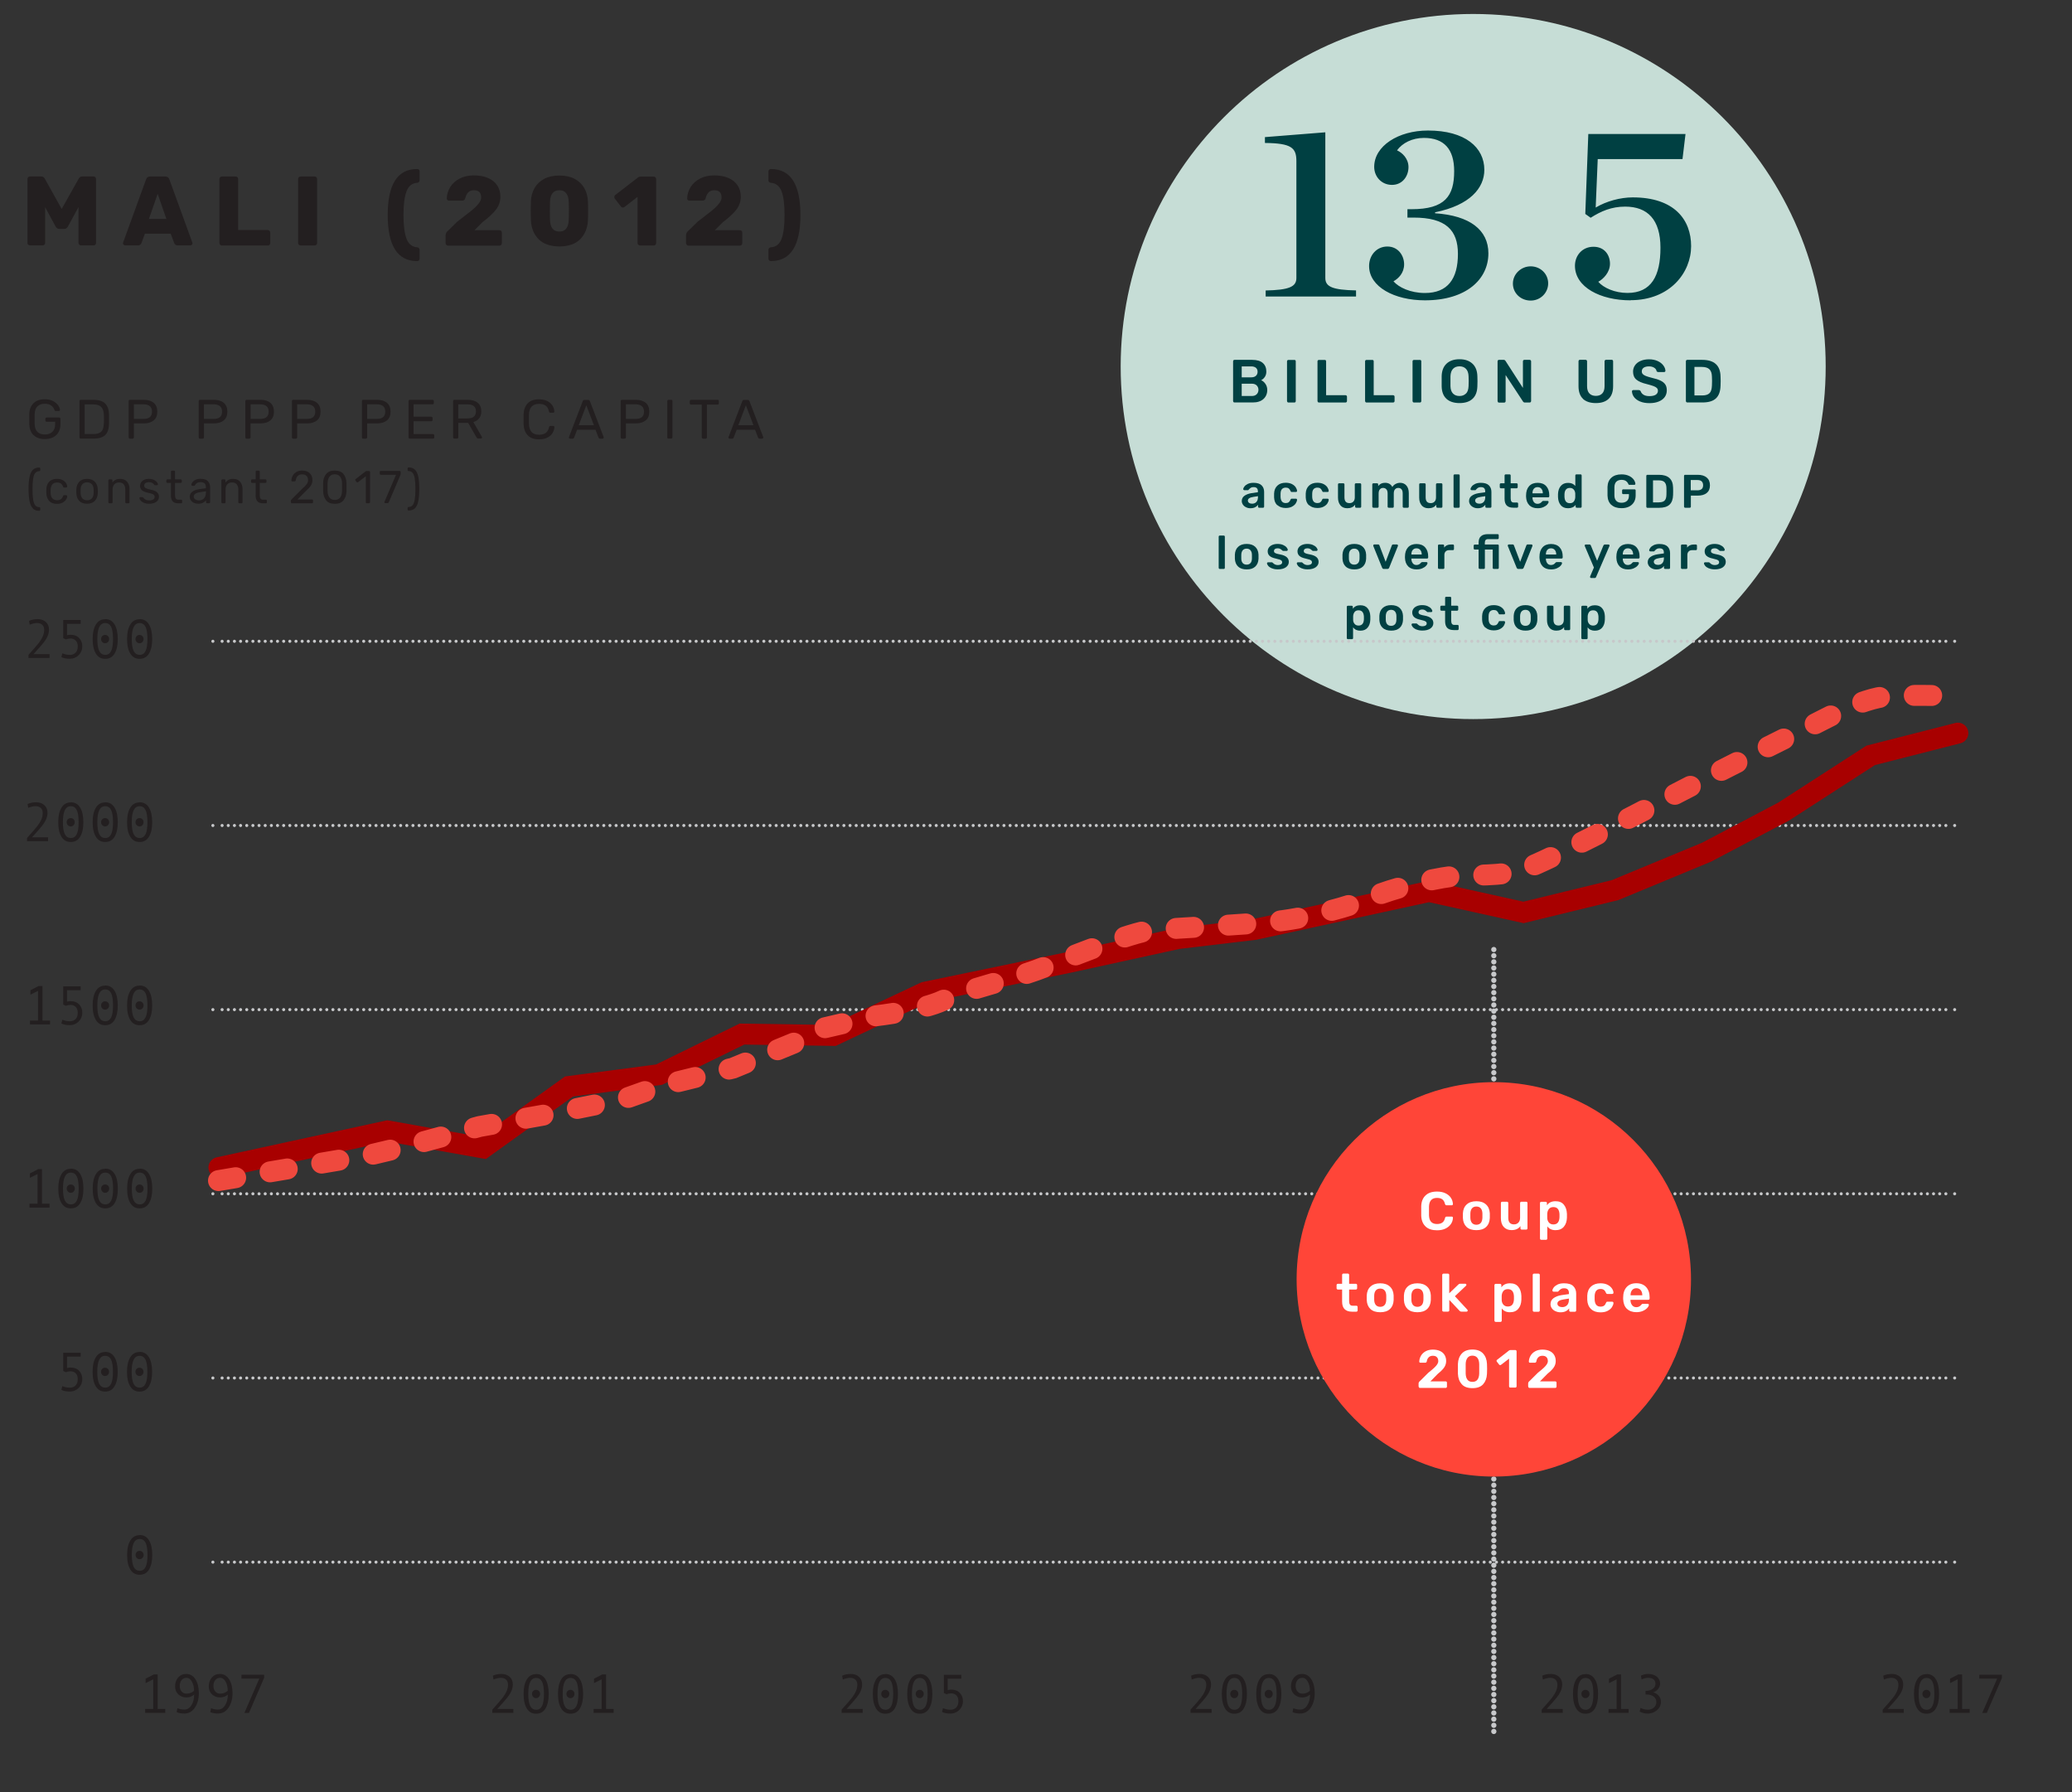 <?xml version="1.0" encoding="UTF-8"?><svg id="Layer_1" xmlns="http://www.w3.org/2000/svg" viewBox="0 0 336.57 291.12"><rect x="0" y="0" width="336.57" height="291.12" fill="#333333" stroke="none"/><defs><style>.cls-1{fill:#004042;}.cls-2{fill:#fff;}.cls-3{fill:#ff4538;}.cls-4{fill:#c6ddd6;}.cls-5{fill:#231f20;}.cls-6,.cls-7,.cls-8,.cls-9,.cls-10{fill:none;stroke-linecap:round;}.cls-6,.cls-9{stroke-width:.5px;}.cls-6,.cls-9,.cls-10{stroke:#c7c8ca;stroke-linejoin:round;}.cls-6,.cls-10{stroke-dasharray:0 0 0 1;}.cls-7{stroke:#ef493e;stroke-dasharray:0 0 2.83 5.67;}.cls-7,.cls-8{stroke-width:3.4px;}.cls-8{stroke:#a80000;}.cls-10{stroke-width:.85px;}</style></defs><path class="cls-5" d="m5.45,70.69c-.43-.43-.66-1.02-.69-1.76,0-.18,0-.46,0-.85s0-.67,0-.85c.02-.73.25-1.31.69-1.74.43-.43,1.04-.64,1.82-.64.53,0,.97.1,1.34.29.37.19.64.42.83.69.19.27.29.51.3.74v.02s-.02.09-.06.12-.08.05-.13.05h-.5c-.05,0-.09-.01-.12-.04-.03-.02-.05-.07-.08-.14-.1-.28-.27-.52-.53-.71-.26-.19-.61-.29-1.04-.29-.5,0-.9.14-1.19.41-.29.28-.44.7-.46,1.28,0,.17,0,.44,0,.8s0,.62,0,.8c.02.58.17,1.01.46,1.29.29.28.68.41,1.19.41s.92-.14,1.22-.42c.31-.28.46-.7.46-1.26v-.39h-1.38c-.06,0-.11-.02-.15-.06s-.06-.09-.06-.15v-.27c0-.06.02-.11.06-.15.04-.04.09-.06.15-.06h2.02c.07,0,.12.02.16.06s.06.09.06.16v.86c0,.49-.1.91-.3,1.28s-.49.65-.88.85c-.38.2-.84.3-1.36.3-.78,0-1.39-.22-1.82-.65Z"/><path class="cls-5" d="m12.96,71.19s-.05-.09-.05-.15v-5.88c0-.07.02-.12.05-.16.04-.04.08-.06.14-.06h2.03c.91,0,1.56.2,1.96.61s.61,1.02.62,1.83c0,.17,0,.41,0,.7s0,.53,0,.71c-.01.57-.1,1.03-.27,1.39-.17.36-.44.62-.81.8s-.85.26-1.46.26h-2.08c-.06,0-.11-.02-.14-.06Zm2.18-.69c.42,0,.75-.06,1-.18.25-.12.43-.3.54-.55.11-.25.17-.59.19-1.01.01-.36.02-.58.02-.67,0-.1,0-.32-.02-.67-.01-.6-.15-1.04-.43-1.32s-.72-.42-1.35-.42h-1.34v4.81h1.39Z"/><path class="cls-5" d="m20.95,71.19s-.05-.09-.05-.15v-5.88c0-.07.02-.12.05-.16.04-.04.08-.06.14-.06h2.28c.68,0,1.21.16,1.6.49.39.33.58.8.58,1.43s-.19,1.1-.58,1.42c-.39.32-.92.49-1.6.49h-1.62v2.27c0,.06-.02.11-.06.15s-.09.06-.15.06h-.45c-.06,0-.11-.02-.14-.06Zm2.38-3.15c.91,0,1.36-.39,1.36-1.18,0-.38-.11-.68-.34-.88-.23-.2-.57-.31-1.02-.31h-1.58v2.37h1.58Z"/><path class="cls-5" d="m32.33,71.19s-.05-.09-.05-.15v-5.88c0-.07.02-.12.05-.16s.08-.06.14-.06h2.28c.68,0,1.21.16,1.6.49s.58.8.58,1.43-.19,1.1-.58,1.42-.92.49-1.6.49h-1.62v2.27c0,.06-.02.11-.06.15s-.09.06-.15.06h-.45c-.06,0-.11-.02-.14-.06Zm2.38-3.15c.91,0,1.36-.39,1.36-1.18,0-.38-.11-.68-.34-.88s-.57-.31-1.02-.31h-1.58v2.37h1.58Z"/><path class="cls-5" d="m39.9,71.19s-.05-.09-.05-.15v-5.88c0-.07.02-.12.05-.16.04-.04.08-.06.14-.06h2.28c.68,0,1.21.16,1.6.49s.58.8.58,1.43-.19,1.1-.58,1.42-.92.49-1.6.49h-1.62v2.27c0,.06-.02.11-.06.15s-.09.06-.15.06h-.45c-.06,0-.11-.02-.14-.06Zm2.38-3.15c.91,0,1.36-.39,1.36-1.18,0-.38-.11-.68-.34-.88s-.57-.31-1.02-.31h-1.57v2.37h1.57Z"/><path class="cls-5" d="m47.47,71.19s-.05-.09-.05-.15v-5.88c0-.07.02-.12.05-.16.04-.04.08-.06.14-.06h2.28c.68,0,1.21.16,1.6.49.39.33.58.8.58,1.43s-.19,1.1-.58,1.42c-.39.32-.92.49-1.6.49h-1.62v2.27c0,.06-.02.11-.06.15s-.09.06-.15.06h-.45c-.06,0-.11-.02-.14-.06Zm2.38-3.15c.91,0,1.36-.39,1.36-1.18,0-.38-.11-.68-.34-.88-.23-.2-.57-.31-1.02-.31h-1.58v2.37h1.58Z"/><path class="cls-5" d="m58.84,71.19s-.05-.09-.05-.15v-5.88c0-.07.02-.12.05-.16.04-.04.08-.06.14-.06h2.28c.68,0,1.21.16,1.6.49.39.33.58.8.58,1.43s-.19,1.1-.58,1.42c-.39.32-.92.49-1.6.49h-1.62v2.27c0,.06-.02.11-.06.15s-.09.06-.15.06h-.45c-.06,0-.11-.02-.14-.06Zm2.38-3.15c.91,0,1.36-.39,1.36-1.18,0-.38-.11-.68-.34-.88-.23-.2-.57-.31-1.02-.31h-1.58v2.37h1.58Z"/><path class="cls-5" d="m66.41,71.19s-.05-.09-.05-.15v-5.88c0-.07.02-.12.05-.16.04-.04.08-.06.14-.06h3.7c.07,0,.12.02.16.06s.06.09.06.16v.32c0,.06-.02.11-.06.14s-.09.05-.16.05h-3.07v2.01h2.87c.07,0,.12.02.16.06s.06.09.06.16v.31c0,.06-.02.11-.06.15s-.09.06-.16.06h-2.87v2.08h3.14c.07,0,.12.02.16.06s.06.09.06.16v.32c0,.06-.02.11-.06.15s-.09.06-.15.06h-3.77c-.06,0-.11-.02-.14-.06Z"/><path class="cls-5" d="m73.65,71.19s-.05-.09-.05-.15v-5.88c0-.07.02-.12.05-.16s.08-.06.14-.06h2.2c.68,0,1.22.16,1.61.48s.58.79.58,1.4c0,.46-.11.83-.34,1.12s-.55.5-.95.61l1.38,2.4s.03.07.03.1c0,.05-.02.09-.05.13s-.08.05-.13.05h-.4c-.09,0-.16-.02-.21-.06-.05-.04-.1-.1-.14-.18l-1.32-2.3h-1.6v2.34c0,.06-.02.11-.06.15-.04.04-.09.06-.15.06h-.43c-.06,0-.11-.02-.14-.06Zm2.3-3.23c.91,0,1.36-.38,1.36-1.14s-.45-1.14-1.36-1.14h-1.51v2.29h1.51Z"/><path class="cls-5" d="m85.72,70.69c-.42-.43-.64-1.03-.67-1.79,0-.16,0-.43,0-.79s0-.64,0-.81c.03-.76.25-1.35.67-1.79.42-.44,1.02-.65,1.82-.65.53,0,.99.09,1.36.28.37.19.65.44.84.74.19.31.29.63.31.98,0,.05-.02.1-.06.13-.04.03-.09.05-.14.05h-.45c-.06,0-.11-.01-.14-.04-.04-.03-.06-.08-.08-.15-.1-.46-.29-.79-.55-.97-.27-.19-.63-.28-1.08-.28-1.04,0-1.59.58-1.63,1.75,0,.16,0,.41,0,.75s0,.59,0,.77c.04,1.16.58,1.74,1.63,1.74.45,0,.81-.09,1.08-.28.27-.19.46-.51.56-.96.02-.07.04-.12.08-.15.04-.03.08-.04.14-.04h.45c.05,0,.1.02.14.05.04.03.06.08.06.13-.02.35-.12.67-.31.98-.19.31-.47.55-.84.74-.37.19-.83.28-1.36.28-.8,0-1.41-.22-1.82-.65Z"/><path class="cls-5" d="m92.46,71.2s-.05-.08-.05-.13l.02-.1,2.23-5.82c.05-.13.14-.2.29-.2h.58c.14,0,.24.07.29.2l2.23,5.82.02.1s-.02.09-.06.13-.08.05-.13.05h-.42c-.06,0-.11-.02-.15-.05-.04-.03-.06-.07-.08-.1l-.5-1.3h-2.98l-.5,1.3c-.05.1-.12.15-.22.15h-.43s-.09-.02-.13-.05Zm1.54-2.14h2.47l-1.23-3.23-1.23,3.23Z"/><path class="cls-5" d="m100.87,71.19s-.05-.09-.05-.15v-5.88c0-.07.02-.12.05-.16s.08-.06.14-.06h2.28c.68,0,1.21.16,1.6.49s.58.8.58,1.43-.19,1.1-.58,1.42-.92.49-1.6.49h-1.62v2.27c0,.06-.02.11-.06.15s-.09.06-.15.06h-.45c-.06,0-.11-.02-.14-.06Zm2.38-3.15c.91,0,1.36-.39,1.36-1.18,0-.38-.11-.68-.34-.88s-.57-.31-1.02-.31h-1.58v2.37h1.58Z"/><path class="cls-5" d="m108.44,71.19s-.05-.09-.05-.15v-5.89c0-.06.02-.11.05-.15.04-.04.08-.06.14-.06h.45c.07,0,.12.02.15.05.04.04.05.09.05.15v5.89c0,.06-.02.11-.06.15s-.09.06-.15.06h-.45c-.06,0-.11-.02-.14-.06Z"/><path class="cls-5" d="m114.05,71.19s-.06-.09-.06-.15v-5.32h-1.74c-.06,0-.11-.02-.15-.06-.04-.04-.06-.09-.06-.15v-.35c0-.07.02-.12.06-.16.04-.04.09-.06.15-.06h4.32c.07,0,.12.02.15.06s.05.09.05.16v.35c0,.06-.02.11-.06.15-.04.04-.09.06-.15.06h-1.73v5.32c0,.06-.02.11-.06.15-.04.04-.09.06-.15.06h-.43c-.06,0-.11-.02-.15-.06Z"/><path class="cls-5" d="m118.38,71.2s-.05-.08-.05-.13l.02-.1,2.23-5.82c.05-.13.14-.2.29-.2h.58c.14,0,.24.07.29.2l2.23,5.82.02.1s-.02.09-.06.13-.08.05-.13.05h-.42c-.06,0-.11-.02-.15-.05-.04-.03-.06-.07-.08-.1l-.5-1.3h-2.98l-.5,1.3c-.05.1-.12.15-.23.15h-.43s-.09-.02-.13-.05Zm1.54-2.14h2.47l-1.23-3.23-1.23,3.23Z"/><path class="cls-5" d="m5.35,82.58c-.25-.24-.43-.62-.54-1.13-.11-.51-.17-1.18-.17-2.02s.05-1.51.17-2.01c.11-.51.29-.88.54-1.12s.59-.36,1.02-.36c.05,0,.09.02.12.05.03.03.05.07.05.12v.25s-.01.08-.04.12c-.03.03-.07.05-.1.05-.29,0-.51.1-.67.29s-.28.49-.34.91c-.07.42-.11.99-.11,1.72s.04,1.31.11,1.73c.07.42.18.72.34.91s.38.28.67.29c.04,0,.07.02.1.05s.04.07.04.12v.25c0,.05-.02.09-.05.12s-.07.05-.12.05c-.43,0-.77-.12-1.02-.36Z"/><path class="cls-5" d="m8,81.37c-.3-.3-.46-.73-.47-1.27v-.3s0-.3,0-.3c.01-.54.17-.97.47-1.27.3-.3.72-.45,1.25-.45.36,0,.66.06.91.19.25.13.43.29.56.48.12.19.19.38.2.57,0,.04-.01.08-.05.12-.04.04-.08.05-.12.05h-.33c-.05,0-.09-.01-.11-.03-.02-.02-.05-.06-.07-.12-.09-.25-.21-.42-.37-.52-.16-.1-.36-.15-.6-.15-.32,0-.57.1-.75.29-.18.2-.28.49-.3.89v.26s0,.26,0,.26c.02.4.12.7.3.89s.43.29.75.29c.25,0,.45-.05.6-.15.15-.1.28-.28.37-.52.03-.06.05-.1.07-.12.03-.02.06-.03.11-.03h.33s.09.02.12.05c.04.04.05.08.05.12,0,.18-.08.37-.2.56-.12.19-.31.35-.56.48-.25.13-.55.2-.91.2-.54,0-.95-.15-1.25-.45Z"/><path class="cls-5" d="m12.88,81.36c-.3-.31-.46-.72-.48-1.24v-.32s0-.32,0-.32c.02-.51.18-.93.48-1.24.3-.31.72-.46,1.26-.46s.96.15,1.26.46c.3.31.46.72.48,1.24,0,.11.02.22.02.32s0,.21-.02.32c-.02.52-.18.93-.48,1.24-.3.31-.72.46-1.27.46s-.97-.16-1.27-.46Zm2.03-.4c.19-.2.29-.49.3-.87,0-.05,0-.14,0-.29s0-.23,0-.29c-.01-.38-.12-.67-.3-.87-.19-.2-.44-.3-.76-.3s-.57.1-.76.3c-.19.2-.29.49-.3.87v.29s0,.29,0,.29c.02.38.12.67.3.87.19.2.44.3.76.3s.57-.1.76-.3Z"/><path class="cls-5" d="m17.65,81.7s-.05-.07-.05-.12v-3.55s.02-.09.05-.12c.03-.03.07-.05.12-.05h.32c.05,0,.1.02.13.04s.04.07.04.13v.33c.15-.18.32-.33.52-.43.2-.1.44-.15.74-.15.48,0,.85.15,1.12.46s.4.71.4,1.22v2.12c0,.05-.02.09-.05.12-.03.03-.07.05-.12.05h-.35s-.09-.02-.12-.05c-.03-.03-.05-.07-.05-.12v-2.08c0-.36-.09-.64-.26-.84s-.42-.3-.75-.3-.58.1-.76.3c-.19.2-.29.48-.29.84v2.08c0,.05-.02.09-.05.12-.03.03-.07.05-.12.05h-.34c-.05,0-.09-.02-.12-.05Z"/><path class="cls-5" d="m23.35,81.66c-.24-.11-.41-.24-.53-.39-.12-.14-.17-.26-.17-.36,0-.05.02-.09.05-.12s.07-.04.11-.04h.32s.05,0,.07.01.04.03.07.07c.12.14.24.25.39.33.14.08.33.12.57.12.27,0,.49-.05.65-.15.16-.1.24-.25.24-.43,0-.12-.04-.23-.11-.3-.07-.08-.19-.14-.35-.2-.16-.06-.4-.12-.72-.19-.43-.1-.74-.23-.92-.41s-.27-.41-.27-.7c0-.18.05-.36.16-.54.11-.17.27-.31.49-.42.22-.11.48-.16.78-.16.31,0,.58.05.81.16.22.1.39.23.5.37.11.14.17.26.17.35,0,.04-.02.08-.05.11-.03.03-.07.04-.12.04h-.29c-.07,0-.12-.03-.15-.08-.08-.09-.16-.17-.21-.22-.06-.05-.14-.1-.25-.13-.11-.04-.25-.06-.41-.06-.25,0-.43.05-.56.15s-.2.24-.2.41c0,.1.03.19.08.27.05.07.16.14.32.2.15.06.38.13.69.19.47.1.81.24,1.01.43.2.19.3.42.3.71,0,.21-.06.41-.18.58s-.3.31-.55.41c-.24.1-.53.15-.87.15s-.64-.06-.87-.17Z"/><path class="cls-5" d="m27.77,80.44v-2.01h-.59s-.09-.02-.12-.04-.04-.07-.04-.12v-.24s.01-.09.04-.12c.03-.03.07-.05.12-.05h.59v-1.25s.01-.09.04-.12.07-.05.12-.05h.33s.09.02.12.05c.03.03.05.07.05.12v1.25h.93s.09.02.12.05c.03.03.05.07.05.12v.24s-.02.09-.05.12c-.03.03-.07.04-.12.04h-.93v1.96c0,.25.04.45.12.58.08.13.22.19.42.19h.46s.09.02.12.05c.03.03.04.07.04.12v.25c0,.05-.01.09-.04.12-.03.03-.07.05-.12.05h-.51c-.78,0-1.16-.44-1.16-1.31Z"/><path class="cls-5" d="m31.49,81.67c-.21-.1-.37-.24-.49-.41-.12-.17-.18-.36-.18-.57,0-.33.13-.6.4-.81s.64-.35,1.1-.42l1.12-.16v-.22c0-.52-.3-.77-.89-.77-.23,0-.42.05-.55.14-.14.09-.24.2-.31.33-.02.05-.04.08-.06.1-.02.02-.05.03-.09.03h-.29s-.08-.02-.12-.05c-.03-.03-.05-.07-.05-.12,0-.11.05-.25.16-.4.11-.15.27-.28.5-.4.22-.11.5-.17.83-.17.56,0,.96.13,1.2.39.24.26.36.58.36.97v2.44c0,.05-.02.09-.05.12-.03.03-.07.05-.12.05h-.33c-.05,0-.09-.02-.12-.05-.03-.03-.04-.07-.04-.12v-.33c-.11.17-.27.3-.48.41-.21.11-.48.17-.81.17-.25,0-.47-.05-.68-.15Zm1.64-.72c.21-.21.32-.53.32-.94v-.21l-.88.13c-.36.05-.63.14-.82.26-.19.12-.28.27-.28.45,0,.21.08.36.25.47.17.11.37.17.6.17.33,0,.6-.11.81-.32Z"/><path class="cls-5" d="m36.01,81.7s-.05-.07-.05-.12v-3.55s.02-.09.05-.12c.03-.03.07-.05.12-.05h.32c.05,0,.1.02.13.04.03.03.04.07.04.13v.33c.15-.18.32-.33.52-.43.2-.1.44-.15.74-.15.48,0,.85.15,1.12.46.26.31.4.71.4,1.22v2.12c0,.05-.02.09-.05.12-.03.03-.07.05-.12.05h-.35s-.09-.02-.12-.05c-.03-.03-.05-.07-.05-.12v-2.08c0-.36-.09-.64-.26-.84-.18-.2-.43-.3-.75-.3s-.58.1-.77.3c-.19.2-.29.48-.29.84v2.08c0,.05-.02.09-.05.12-.03.03-.07.05-.12.05h-.35s-.09-.02-.12-.05Z"/><path class="cls-5" d="m41.53,80.44v-2.01h-.59s-.09-.02-.12-.04c-.03-.03-.04-.07-.04-.12v-.24s.02-.09.04-.12c.03-.03.07-.05.12-.05h.59v-1.25s.01-.09.04-.12c.03-.03.07-.05.12-.05h.33c.05,0,.09.02.12.05s.05.07.05.12v1.25h.93s.09.02.12.05.05.07.05.12v.24s-.02.09-.05.12c-.03.03-.07.04-.12.04h-.93v1.96c0,.25.04.45.12.58s.22.19.42.19h.46c.05,0,.09.02.12.05.03.03.04.07.04.12v.25c0,.05-.01.09-.04.12s-.07.05-.12.05h-.51c-.78,0-1.16-.44-1.16-1.31Z"/><path class="cls-5" d="m47.3,81.7s-.05-.07-.05-.12v-.22c0-.12.06-.22.19-.33l1.63-1.63c.37-.31.62-.57.76-.77.14-.2.21-.41.21-.64,0-.29-.08-.53-.25-.69-.16-.17-.4-.25-.72-.25s-.54.09-.71.26c-.18.17-.28.41-.32.71-.01.05-.04.1-.08.13-.04.03-.08.04-.12.04h-.36s-.08-.01-.11-.04c-.03-.03-.04-.06-.04-.1,0-.27.08-.52.21-.77.13-.25.33-.45.59-.61.26-.16.57-.24.94-.24.56,0,.98.15,1.26.44.28.29.42.66.42,1.11,0,.32-.08.6-.23.85s-.39.52-.72.8l-1.48,1.5h2.36c.05,0,.1.01.13.04.03.03.04.07.04.13v.28c0,.05-.02.09-.05.12-.03.03-.07.05-.12.05h-3.29c-.05,0-.09-.02-.12-.05Z"/><path class="cls-5" d="m52.97,81.26c-.3-.38-.46-.87-.48-1.48v-.64s0-.67,0-.67c.01-.6.17-1.1.48-1.47.3-.38.77-.57,1.41-.57s1.12.19,1.42.57c.3.38.46.87.48,1.47,0,.14,0,.36,0,.67s0,.51,0,.64c-.02.61-.18,1.1-.48,1.48-.3.38-.77.57-1.42.57s-1.12-.19-1.41-.57Zm2.28-.44c.2-.25.3-.62.31-1.08,0-.15,0-.35,0-.62s0-.48,0-.61c0-.46-.11-.82-.31-1.08-.2-.26-.49-.39-.87-.39s-.67.13-.86.39c-.2.26-.3.62-.31,1.08v.61s0,.62,0,.62c0,.46.11.83.31,1.08s.48.38.86.38.67-.13.87-.38Z"/><path class="cls-5" d="m59.46,81.7s-.04-.07-.04-.12v-4.23l-1.26.97s-.07.04-.11.04c-.05,0-.09-.03-.13-.08l-.18-.23s-.04-.07-.04-.11c0-.05.02-.1.07-.13l1.63-1.26c.05-.04.12-.05.19-.05h.35s.09.02.12.05c.03.03.05.07.05.12v4.9c0,.05-.02.09-.05.12-.03.03-.07.05-.12.05h-.37s-.09-.02-.12-.05Z"/><path class="cls-5" d="m62.47,81.7s-.04-.07-.04-.12l.02-.07,1.88-4.39h-2.48s-.09-.02-.12-.05-.05-.07-.05-.12v-.28c0-.05.02-.1.04-.13.03-.03.07-.05.13-.05h3.06c.05,0,.1.02.13.05s.04.08.04.13v.25c0,.09-.02.19-.06.29l-1.85,4.33c-.02.05-.05.1-.08.13-.03.04-.07.05-.13.05h-.38s-.08-.02-.11-.05Z"/><path class="cls-5" d="m66.26,82.89s-.05-.07-.05-.12v-.25s.02-.08.04-.12c.03-.03.06-.05.11-.05.28,0,.5-.1.66-.29.16-.19.28-.49.35-.91s.11-1,.11-1.72-.04-1.3-.11-1.72c-.07-.42-.19-.72-.35-.91-.16-.19-.38-.28-.66-.29-.04,0-.08-.02-.11-.05-.03-.03-.04-.07-.04-.12v-.25s.02-.09.05-.12.07-.05.12-.05c.43,0,.77.12,1.02.36.25.24.43.62.54,1.12s.17,1.18.17,2.01-.06,1.51-.17,2.02-.29.89-.54,1.13c-.25.24-.59.36-1.02.36-.04,0-.08-.02-.12-.05Z"/><path class="cls-5" d="m4.58,39.75c-.08-.07-.12-.17-.12-.29v-10.38c0-.12.04-.22.12-.3s.18-.12.3-.12h1.81c.27,0,.46.12.58.35l2.75,4.93,2.77-4.93c.12-.23.31-.35.58-.35h1.81c.12,0,.22.04.3.12s.12.18.12.3v10.38c0,.12-.04.21-.12.29s-.18.11-.3.11h-2.03c-.11,0-.2-.04-.28-.12-.08-.08-.12-.17-.12-.28v-5.82l-1.73,3.17c-.14.25-.33.37-.56.37h-.86c-.21,0-.4-.12-.56-.37l-1.71-3.17v5.82c0,.12-.04.21-.12.29s-.18.11-.3.11h-2.02c-.12,0-.22-.04-.3-.11Z"/><path class="cls-5" d="m20.08,39.76c-.07-.07-.1-.15-.1-.23,0-.06,0-.11.02-.14l3.73-10.26c.11-.31.32-.46.64-.46h2.5c.32,0,.53.15.64.46l3.73,10.26s.02.08.02.14c0,.09-.03.16-.1.23s-.15.1-.23.1h-2.08c-.26,0-.44-.12-.54-.35l-.58-1.55h-4.19l-.58,1.55c-.11.23-.29.35-.54.35h-2.08c-.08,0-.16-.03-.23-.1Zm4.1-4.2h2.85l-1.42-4.08-1.42,4.08Z"/><path class="cls-5" d="m35.76,39.75c-.08-.08-.12-.17-.12-.28v-10.4c0-.12.04-.21.12-.29s.17-.11.28-.11h2.24c.12,0,.21.04.29.11.08.07.11.17.11.29v8.29h4.8c.12,0,.22.04.3.12s.12.18.12.3v1.7c0,.12-.04.21-.12.29s-.18.11-.3.11h-7.44c-.11,0-.2-.04-.28-.12Z"/><path class="cls-5" d="m48.54,39.75c-.08-.08-.12-.17-.12-.28v-10.4c0-.12.04-.21.12-.29s.17-.11.28-.11h2.29c.12,0,.21.04.29.11.07.07.11.17.11.29v10.4c0,.11-.04.2-.11.28-.08.08-.17.12-.29.12h-2.29c-.11,0-.2-.04-.28-.12Z"/><path class="cls-5" d="m62.98,34.92c0-4.98,1.59-7.47,4.78-7.47.12,0,.21.04.29.11.08.07.11.17.11.29v1.44c0,.11-.04.2-.11.27-.07.07-.17.12-.27.13-.83.05-1.41.51-1.74,1.37-.33.86-.5,2.15-.5,3.86s.17,3.01.5,3.87c.33.86.91,1.32,1.74,1.38.11.01.2.05.27.13.08.07.11.17.11.27v1.44c0,.12-.04.21-.11.29-.07.07-.17.11-.29.11-3.19,0-4.78-2.5-4.78-7.49Z"/><path class="cls-5" d="m72.5,39.75c-.08-.08-.12-.17-.12-.28v-1.2c0-.32.13-.59.4-.8l1.49-1.46c1.01-.77,1.78-1.37,2.3-1.79s.91-.81,1.18-1.16c.27-.35.41-.67.41-.98,0-.79-.39-1.18-1.18-1.18-.42,0-.74.13-.96.38-.22.25-.37.56-.45.94-.06.25-.25.37-.54.37h-2.11c-.1,0-.18-.03-.25-.1s-.1-.15-.1-.23c.02-.7.22-1.34.58-1.91.37-.57.88-1.02,1.54-1.36.66-.34,1.42-.5,2.29-.5s1.67.14,2.32.43c.65.29,1.14.69,1.48,1.22.34.52.5,1.13.5,1.82,0,.77-.24,1.46-.71,2.08s-1.2,1.29-2.17,2.02l-1.33,1.33h4.05c.12,0,.21.04.29.11.08.07.11.17.11.29v1.71c0,.11-.04.2-.11.28-.07.08-.17.12-.29.12h-8.34c-.11,0-.2-.04-.28-.12Z"/><path class="cls-5" d="m87.5,38.86c-.77-.77-1.19-1.78-1.26-3.04-.02-.58-.03-1.09-.03-1.55s.01-1,.03-1.6c.04-.8.24-1.51.6-2.14s.88-1.12,1.55-1.48c.68-.36,1.5-.54,2.47-.54s1.8.18,2.48.54,1.2.86,1.56,1.48.56,1.34.6,2.14c.02.3.03.83.03,1.6s-.01,1.26-.03,1.55c-.07,1.26-.5,2.27-1.26,3.04-.77.77-1.89,1.16-3.38,1.17-1.47-.01-2.59-.4-3.36-1.17Zm4.48-1.74c.25-.33.38-.79.4-1.38.02-.31.03-.81.03-1.5s-.01-1.18-.03-1.47c-.02-.58-.15-1.03-.4-1.37-.25-.34-.62-.5-1.12-.5-.96,0-1.47.62-1.52,1.87-.01.29-.02.78-.02,1.47s0,1.19.02,1.5c.05,1.25.56,1.87,1.52,1.87.5,0,.87-.16,1.12-.49Z"/><path class="cls-5" d="m103.68,39.75c-.08-.08-.12-.17-.12-.28v-7.49l-2.14,1.65c-.08.05-.17.08-.24.08-.13,0-.24-.06-.34-.19l-.99-1.28c-.04-.07-.06-.15-.06-.24,0-.15.06-.27.18-.35l3.71-2.86c.11-.07.23-.11.37-.11h2.11c.12,0,.22.04.3.11s.12.17.12.29v10.4c0,.12-.04.21-.12.29s-.18.11-.3.11h-2.19c-.11,0-.2-.04-.28-.12Z"/><path class="cls-5" d="m111.55,39.75c-.08-.08-.12-.17-.12-.28v-1.2c0-.32.13-.59.4-.8l1.49-1.46c1.01-.77,1.78-1.37,2.3-1.79s.91-.81,1.18-1.16c.27-.35.41-.67.41-.98,0-.79-.39-1.18-1.18-1.18-.42,0-.74.13-.96.38-.22.25-.37.56-.45.94-.06.25-.25.37-.54.37h-2.11c-.1,0-.18-.03-.25-.1s-.1-.15-.1-.23c.02-.7.22-1.34.58-1.91.37-.57.88-1.02,1.54-1.36.66-.34,1.42-.5,2.29-.5s1.67.14,2.32.43c.65.29,1.14.69,1.48,1.22.34.52.5,1.13.5,1.82,0,.77-.24,1.46-.71,2.08s-1.2,1.29-2.17,2.02l-1.33,1.33h4.05c.12,0,.21.04.29.11.08.07.11.17.11.29v1.71c0,.11-.04.2-.11.28-.07.08-.17.12-.29.12h-8.34c-.11,0-.2-.04-.28-.12Z"/><path class="cls-5" d="m124.94,42.3c-.08-.07-.12-.17-.12-.29v-1.44c0-.11.04-.2.11-.27.07-.07.17-.12.27-.13.84-.05,1.43-.51,1.75-1.37.33-.86.49-2.15.49-3.88s-.16-3.01-.49-3.86c-.33-.86-.91-1.31-1.75-1.37-.11-.01-.2-.05-.27-.13-.08-.07-.11-.17-.11-.27v-1.44c0-.12.04-.21.12-.29.08-.07.17-.11.28-.11,3.2,0,4.8,2.49,4.8,7.47s-1.6,7.49-4.8,7.49c-.11,0-.2-.04-.28-.11Z"/><path class="cls-5" d="m26.84,278.21h-3.26v-.63h1.31v-4.82l-1.24.62v-.72l1.34-.69h.62v5.61h1.23v.63Z"/><path class="cls-5" d="m31.54,275.24c-.36.31-.78.47-1.26.47-.52,0-.96-.17-1.31-.5-.35-.33-.53-.77-.53-1.3,0-.57.17-1.05.5-1.44.34-.39.77-.58,1.3-.58.65,0,1.15.3,1.52.89s.54,1.34.54,2.25-.21,1.69-.64,2.33c-.43.64-1,.96-1.71.96-.48,0-.9-.07-1.25-.22l.11-.64c.4.15.78.22,1.12.22.49,0,.88-.24,1.17-.71.29-.47.44-1.05.44-1.75Zm-.02-.62c0-.56-.11-1.04-.34-1.47s-.52-.63-.89-.63c-.33,0-.6.12-.79.37-.2.24-.3.56-.3.96,0,.36.1.66.3.89.2.23.46.35.79.35.45,0,.84-.14,1.17-.41l.06-.04Z"/><path class="cls-5" d="m37.01,275.24c-.36.31-.78.47-1.26.47-.52,0-.96-.17-1.31-.5-.35-.33-.53-.77-.53-1.3,0-.57.17-1.05.5-1.44.34-.39.77-.58,1.3-.58.65,0,1.15.3,1.52.89s.54,1.34.54,2.25-.21,1.69-.64,2.33c-.43.64-1,.96-1.71.96-.48,0-.9-.07-1.25-.22l.11-.64c.4.15.78.22,1.12.22.49,0,.88-.24,1.17-.71.29-.47.44-1.05.44-1.75Zm-.02-.62c0-.56-.11-1.04-.34-1.47s-.52-.63-.89-.63c-.33,0-.6.12-.79.37-.2.24-.3.56-.3.96,0,.36.1.66.3.89.2.23.46.35.79.35.45,0,.84-.14,1.17-.41l.06-.04Z"/><path class="cls-5" d="m42.9,272.53l-2.46,5.69h-.74l2.42-5.57h-2.9v-.63h3.68v.51Z"/><path class="cls-4" d="m239.3,116.8c31.63,0,57.26-25.64,57.26-57.27S270.92,2.27,239.3,2.27s-57.26,25.64-57.26,57.26,25.64,57.27,57.26,57.27"/><path class="cls-1" d="m264.85,48.76c6.43,0,9.85-4.49,9.85-8.78s-2.72-7.92-9.48-7.92c-2.02,0-4.29.62-6.02,1.65l.33-7.87h13.77l.49-4.08h-15.79l-.49,12.99.87.62c1.69-1.07,3.38-1.81,5.61-1.81,3.63,0,5.73,2.1,5.73,6.68s-1.48,7.34-5.36,7.34c-2.06,0-3.88-.82-4.74-1.81.82-.45,1.9-1.53,1.9-2.93s-.87-2.76-2.68-2.76-3.01,1.4-3.01,3.09c0,3.46,4.12,5.61,9.03,5.61m-16.22.04c1.57,0,2.84-1.24,2.84-2.8s-1.28-2.76-2.84-2.76-2.89,1.24-2.89,2.8,1.28,2.76,2.89,2.76m-17.18-.04c6.72,0,10.31-3.42,10.31-7.63,0-3.79-3.01-6.14-8.66-6.51v-.16c5.69-1.15,8-3.96,8-6.89,0-3.63-3.09-6.39-9.15-6.39-4.82,0-8.74,2.51-8.74,5.9,0,1.61,1.2,2.93,2.89,2.93s2.68-1.4,2.68-2.89c0-1.4-1.03-2.35-1.86-2.72.87-1.2,2.47-2.02,4.37-2.02,3.26,0,4.91,1.81,4.91,5.4,0,4.04-1.48,6.18-6.93,6.18h-.66v1.36h.99c5.28,0,7.21,2.06,7.21,5.9,0,4.04-1.65,6.35-5.36,6.35-2.35,0-4.25-.91-5.11-1.9.82-.45,1.73-1.36,1.73-2.76s-.95-2.89-2.72-2.89-2.97,1.44-2.97,3.17c0,3.38,4.12,5.57,9.07,5.57m-25.87-.62h14.68v-.99c-3.79-.08-4.99-.58-4.99-2.02v-23.66l-9.81.78v.95c4.29.04,5.11.78,5.11,2.93v19.01c0,1.44-1.24,1.94-4.99,2.02v.99Z"/><path class="cls-1" d="m200.37,65.31s-.07-.1-.07-.17v-6.44c0-.07.02-.13.06-.18.04-.05.1-.07.17-.07h2.87c.77,0,1.35.17,1.73.51.38.34.57.8.57,1.39,0,.34-.08.63-.25.88-.17.24-.36.41-.59.52.28.13.51.33.7.61.19.28.29.61.29.97,0,.61-.21,1.11-.62,1.48-.42.38-1,.56-1.74.56h-2.96c-.07,0-.12-.02-.17-.07Zm2.86-4.02c.34,0,.6-.08.78-.25.18-.16.27-.39.27-.66s-.09-.49-.27-.64c-.18-.15-.44-.23-.78-.23h-1.53v1.78h1.53Zm.1,3.03c.34,0,.61-.09.8-.28s.29-.43.29-.72-.1-.53-.29-.72c-.19-.19-.46-.28-.8-.28h-1.63v2h1.63Z"/><path class="cls-1" d="m209.13,65.31s-.07-.1-.07-.17v-6.45c0-.07.02-.13.07-.17s.1-.06.17-.06h.95c.07,0,.13.02.17.06s.06.1.06.17v6.45c0,.07-.02.12-.06.17-.04.05-.1.07-.17.07h-.95c-.07,0-.12-.02-.17-.07Z"/><path class="cls-1" d="m214.08,65.31s-.07-.1-.07-.17v-6.45c0-.07.02-.13.07-.17s.1-.06.17-.06h.93c.07,0,.13.02.17.06s.06.1.06.17v5.5h3.14c.07,0,.13.02.18.07.05.05.07.1.07.17v.71c0,.07-.02.12-.07.17-.05.05-.11.07-.18.07h-4.3c-.07,0-.12-.02-.17-.07Z"/><path class="cls-1" d="m221.81,65.31s-.07-.1-.07-.17v-6.45c0-.07.02-.13.07-.17s.1-.06.17-.06h.93c.07,0,.13.02.17.06s.06.1.06.17v5.5h3.14c.07,0,.13.02.18.07.05.05.07.1.07.17v.71c0,.07-.02.12-.07.17-.05.05-.11.07-.18.07h-4.3c-.07,0-.12-.02-.17-.07Z"/><path class="cls-1" d="m229.52,65.31s-.07-.1-.07-.17v-6.45c0-.07.02-.13.07-.17s.1-.06.17-.06h.95c.07,0,.13.02.17.06s.06.1.06.17v6.45c0,.07-.02.12-.06.17-.04.05-.1.07-.17.07h-.95c-.07,0-.12-.02-.17-.07Z"/><path class="cls-1" d="m234.97,64.79c-.5-.46-.77-1.13-.79-2.03,0-.19,0-.47,0-.84s0-.66,0-.85c.03-.88.3-1.55.81-2.02s1.21-.7,2.09-.7,1.56.23,2.08.7c.52.47.79,1.14.82,2.02.01.38.02.67.02.85s0,.46-.02.84c-.03.9-.29,1.57-.8,2.03-.5.46-1.21.68-2.1.68s-1.61-.23-2.11-.68Zm3.16-.86c.26-.26.4-.67.42-1.22.01-.4.02-.66.02-.8,0-.15,0-.42-.02-.8-.02-.54-.16-.94-.43-1.21-.26-.27-.61-.4-1.04-.4s-.79.13-1.05.4c-.26.27-.4.67-.42,1.21,0,.19,0,.46,0,.8s0,.6,0,.8c.01.54.15.94.41,1.21s.61.4,1.05.4.79-.13,1.05-.4Z"/><path class="cls-1" d="m243.33,65.31s-.07-.1-.07-.17v-6.44c0-.07.02-.13.06-.18.04-.05.1-.07.17-.07h.77c.12,0,.22.06.29.17l2.83,4.39v-4.31c0-.07.02-.13.06-.18.04-.05.1-.07.17-.07h.85c.07,0,.13.02.18.07.05.05.07.11.07.18v6.43c0,.07-.02.13-.07.18-.05.05-.1.07-.17.07h-.78c-.13,0-.23-.06-.3-.17l-2.82-4.29v4.23c0,.07-.02.12-.06.17-.04.05-.1.07-.17.07h-.85c-.07,0-.12-.02-.17-.07Z"/><path class="cls-1" d="m257.15,64.79c-.49-.46-.74-1.14-.74-2.07v-4.03c0-.07.02-.13.06-.18.04-.05.1-.07.17-.07h.91c.07,0,.13.02.18.07.05.05.07.11.07.18v4.03c0,.52.12.91.37,1.18.25.26.6.4,1.05.4s.81-.13,1.05-.4c.25-.26.37-.66.37-1.18v-4.03c0-.07.02-.13.07-.18.05-.05.11-.07.18-.07h.91c.07,0,.13.02.17.07.04.05.06.11.06.18v4.03c0,.92-.25,1.61-.74,2.07-.49.46-1.18.68-2.07.68s-1.59-.23-2.09-.68Z"/><path class="cls-1" d="m266.4,65.21c-.42-.18-.74-.41-.96-.7-.22-.29-.33-.61-.35-.95,0-.05.02-.1.06-.14.04-.04.09-.06.15-.06h.9c.07,0,.13.02.18.05.05.03.09.08.13.14.07.22.22.41.45.56.23.15.56.23.96.23.46,0,.81-.08,1.04-.23.23-.16.35-.37.35-.64,0-.18-.06-.33-.18-.45-.12-.12-.3-.22-.54-.31-.24-.09-.6-.2-1.07-.32-.78-.18-1.35-.43-1.71-.73-.36-.3-.54-.74-.54-1.31,0-.38.11-.72.32-1.02s.51-.54.91-.71c.39-.17.85-.26,1.37-.26s1.02.1,1.42.29c.4.19.7.43.91.72s.32.57.33.86c0,.05-.02.1-.06.14-.04.04-.09.06-.15.06h-.94c-.15,0-.24-.06-.3-.18-.03-.21-.16-.39-.39-.53-.22-.14-.5-.21-.83-.21-.36,0-.65.07-.86.21-.21.14-.31.34-.31.6,0,.18.05.33.16.44.11.12.27.22.5.31.22.09.55.19.98.3.59.13,1.05.28,1.4.45.35.17.6.37.77.62.17.25.25.57.25.96,0,.43-.12.8-.35,1.11-.23.31-.56.55-.99.72-.42.17-.92.25-1.48.25-.59,0-1.1-.09-1.52-.27Z"/><path class="cls-1" d="m273.92,65.31s-.07-.1-.07-.17v-6.44c0-.07.02-.13.06-.18.04-.05.1-.07.17-.07h2.42c1.95,0,2.94.9,2.98,2.69.01.38.02.64.02.77s0,.38-.02.76c-.03.92-.28,1.6-.75,2.04-.47.44-1.2.66-2.18.66h-2.46c-.07,0-.12-.02-.17-.07Zm2.58-1.08c.55,0,.94-.12,1.19-.37.24-.24.37-.65.39-1.22.01-.4.02-.64.02-.74,0-.11,0-.35-.02-.73-.01-.54-.15-.94-.41-1.19-.26-.25-.66-.38-1.22-.38h-1.21v4.63h1.26Z"/><path class="cls-5" d="m83.38,278.21h-3.41v-.52c.86-.96,1.43-1.61,1.68-1.94s.47-.67.63-1.03c.16-.36.24-.72.24-1.08s-.1-.62-.31-.82c-.21-.2-.5-.3-.88-.3-.29,0-.68.09-1.17.27l-.1-.62c.44-.19.91-.28,1.39-.28.55,0,1,.16,1.34.47.34.31.51.73.51,1.25,0,.37-.09.74-.26,1.11-.17.37-.4.72-.67,1.05-.27.34-.8.94-1.59,1.81h2.61v.63Z"/><path class="cls-5" d="m87.09,271.9c.66,0,1.16.28,1.51.85.35.56.53,1.36.53,2.38s-.17,1.77-.51,2.35-.85.87-1.53.87-1.16-.28-1.51-.84-.53-1.35-.53-2.37.17-1.77.52-2.35c.34-.58.85-.87,1.53-.87Zm0,5.81c.43,0,.75-.21.96-.62.21-.41.31-1.07.31-1.97s-.11-1.56-.31-1.97c-.21-.41-.53-.61-.96-.61s-.75.21-.96.63-.32,1.07-.32,1.95.1,1.55.31,1.96c.21.41.53.62.96.62Zm-.02-3.24c.18,0,.34.06.47.19s.19.28.19.47-.06.35-.19.49c-.13.14-.28.2-.47.2s-.33-.07-.46-.2c-.13-.14-.19-.3-.19-.49s.06-.34.19-.47c.12-.13.28-.19.46-.19Z"/><path class="cls-5" d="m92.68,271.9c.66,0,1.16.28,1.51.85.35.56.53,1.36.53,2.38s-.17,1.77-.51,2.35-.85.87-1.53.87-1.16-.28-1.51-.84-.53-1.35-.53-2.37.17-1.77.52-2.35c.34-.58.85-.87,1.53-.87Zm0,5.81c.43,0,.75-.21.96-.62.21-.41.31-1.07.31-1.97s-.11-1.56-.31-1.97c-.21-.41-.53-.61-.96-.61s-.75.21-.96.63-.32,1.07-.32,1.95.1,1.55.31,1.96c.21.41.53.62.96.62Zm-.02-3.24c.18,0,.34.06.47.19s.19.28.19.47-.06.35-.19.49c-.13.14-.28.2-.47.2s-.33-.07-.46-.2c-.13-.14-.19-.3-.19-.49s.06-.34.19-.47c.12-.13.28-.19.46-.19Z"/><path class="cls-5" d="m99.68,278.21h-3.26v-.63h1.31v-4.82l-1.24.62v-.72l1.34-.69h.62v5.61h1.23v.63Z"/><path class="cls-5" d="m140.12,278.21h-3.41v-.52c.86-.96,1.43-1.61,1.68-1.94s.47-.67.63-1.03c.16-.36.24-.72.24-1.08s-.1-.62-.31-.82c-.21-.2-.5-.3-.88-.3-.29,0-.68.09-1.17.27l-.1-.62c.44-.19.91-.28,1.39-.28.55,0,1,.16,1.34.47.34.31.51.73.51,1.25,0,.37-.09.74-.26,1.11-.17.37-.4.72-.67,1.05-.27.34-.8.94-1.59,1.81h2.61v.63Z"/><path class="cls-5" d="m143.82,271.9c.66,0,1.16.28,1.51.85.35.56.53,1.36.53,2.38s-.17,1.77-.51,2.35-.85.87-1.53.87-1.16-.28-1.51-.84-.53-1.35-.53-2.37.17-1.77.52-2.35c.34-.58.85-.87,1.53-.87Zm0,5.81c.43,0,.75-.21.96-.62.21-.41.31-1.07.31-1.97s-.11-1.56-.31-1.97c-.21-.41-.53-.61-.96-.61s-.75.21-.96.63-.32,1.07-.32,1.95.1,1.55.31,1.96c.21.41.53.62.96.62Zm-.02-3.24c.18,0,.34.06.47.19s.19.28.19.47-.06.35-.19.49c-.13.14-.28.2-.47.2s-.33-.07-.46-.2c-.13-.14-.19-.3-.19-.49s.06-.34.19-.47c.12-.13.28-.19.46-.19Z"/><path class="cls-5" d="m149.41,271.9c.66,0,1.16.28,1.51.85.35.56.53,1.36.53,2.38s-.17,1.77-.51,2.35-.85.87-1.53.87-1.16-.28-1.51-.84-.53-1.35-.53-2.37.17-1.77.52-2.35c.34-.58.85-.87,1.53-.87Zm0,5.81c.43,0,.75-.21.96-.62.21-.41.31-1.07.31-1.97s-.11-1.56-.31-1.97c-.21-.41-.53-.61-.96-.61s-.75.21-.96.63-.32,1.07-.32,1.95.1,1.55.31,1.96c.21.41.53.62.96.62Zm-.02-3.24c.18,0,.34.06.47.19s.19.28.19.47-.06.35-.19.49c-.13.14-.28.2-.47.2s-.33-.07-.46-.2c-.13-.14-.19-.3-.19-.49s.06-.34.19-.47c.12-.13.28-.19.46-.19Z"/><path class="cls-5" d="m153.94,274.51c.2-.05.39-.08.58-.08.58,0,1.05.18,1.39.54.34.36.51.81.51,1.34,0,.56-.2,1.04-.59,1.43-.4.39-.88.59-1.45.59s-1-.09-1.36-.27l.15-.61c.4.17.81.25,1.24.25.38,0,.68-.12.92-.36.23-.24.35-.58.35-1.02,0-.41-.11-.73-.33-.95s-.5-.33-.85-.33c-.25,0-.5.05-.75.15l-.43-.2v-2.96h2.83v.63h-2.21v1.87Z"/><path class="cls-5" d="m196.8,278.21h-3.41v-.52c.86-.96,1.43-1.61,1.68-1.94s.47-.67.63-1.03c.16-.36.24-.72.24-1.08s-.1-.62-.31-.82c-.21-.2-.5-.3-.88-.3-.29,0-.68.09-1.17.27l-.1-.62c.44-.19.91-.28,1.39-.28.55,0,1,.16,1.34.47.34.31.51.73.51,1.25,0,.37-.09.74-.26,1.11-.17.37-.4.72-.67,1.05-.27.34-.8.94-1.59,1.81h2.61v.63Z"/><path class="cls-5" d="m200.51,271.9c.66,0,1.16.28,1.51.85.35.56.53,1.36.53,2.38s-.17,1.77-.51,2.35-.85.87-1.53.87-1.16-.28-1.51-.84-.53-1.35-.53-2.37.17-1.77.52-2.35c.34-.58.85-.87,1.53-.87Zm0,5.81c.43,0,.75-.21.96-.62.21-.41.31-1.07.31-1.97s-.11-1.56-.31-1.97c-.21-.41-.53-.61-.96-.61s-.75.21-.96.63-.32,1.07-.32,1.95.1,1.55.31,1.96c.21.41.53.62.96.62Zm-.02-3.24c.18,0,.34.06.47.19s.19.28.19.47-.06.35-.19.49c-.13.14-.28.2-.47.2s-.33-.07-.46-.2c-.13-.14-.19-.3-.19-.49s.06-.34.19-.47c.12-.13.28-.19.46-.19Z"/><path class="cls-5" d="m206.1,271.9c.66,0,1.16.28,1.51.85.35.56.53,1.36.53,2.38s-.17,1.77-.51,2.35-.85.87-1.53.87-1.16-.28-1.51-.84-.53-1.35-.53-2.37.17-1.77.52-2.35c.34-.58.85-.87,1.53-.87Zm0,5.81c.43,0,.75-.21.96-.62.21-.41.31-1.07.31-1.97s-.11-1.56-.31-1.97c-.21-.41-.53-.61-.96-.61s-.75.21-.96.63-.32,1.07-.32,1.95.1,1.55.31,1.96c.21.41.53.62.96.62Zm-.02-3.24c.18,0,.34.06.47.19s.19.28.19.47-.06.35-.19.49c-.13.14-.28.2-.47.2s-.33-.07-.46-.2c-.13-.14-.19-.3-.19-.49s.06-.34.19-.47c.12-.13.28-.19.46-.19Z"/><path class="cls-5" d="m212.8,275.24c-.36.31-.78.47-1.26.47-.52,0-.96-.17-1.31-.5-.35-.33-.53-.77-.53-1.3,0-.57.17-1.05.5-1.44.34-.39.77-.58,1.3-.58.65,0,1.15.3,1.52.89s.54,1.34.54,2.25-.21,1.69-.64,2.33c-.43.64-1,.96-1.71.96-.48,0-.9-.07-1.25-.22l.11-.64c.4.15.78.22,1.12.22.49,0,.88-.24,1.17-.71.29-.47.44-1.05.44-1.75Zm-.02-.62c0-.56-.11-1.04-.34-1.47s-.52-.63-.89-.63c-.33,0-.6.12-.79.37-.2.24-.3.56-.3.96,0,.36.1.66.3.89.2.23.46.35.79.35.45,0,.84-.14,1.17-.41l.06-.04Z"/><path class="cls-5" d="m253.84,278.21h-3.41v-.52c.86-.96,1.43-1.61,1.68-1.94s.47-.67.63-1.03c.16-.36.24-.72.24-1.08s-.1-.62-.31-.82c-.21-.2-.5-.3-.88-.3-.29,0-.68.09-1.17.27l-.1-.62c.44-.19.91-.28,1.39-.28.55,0,1,.16,1.34.47.34.31.51.73.51,1.25,0,.37-.09.74-.26,1.11-.17.37-.4.72-.67,1.05-.27.34-.8.94-1.59,1.81h2.61v.63Z"/><path class="cls-5" d="m257.55,271.9c.66,0,1.16.28,1.51.85.35.56.53,1.36.53,2.38s-.17,1.77-.51,2.35-.85.87-1.53.87-1.16-.28-1.51-.84-.53-1.35-.53-2.37.17-1.77.52-2.35c.34-.58.85-.87,1.53-.87Zm0,5.81c.43,0,.75-.21.96-.62.21-.41.31-1.07.31-1.97s-.11-1.56-.31-1.97c-.21-.41-.53-.61-.96-.61s-.75.21-.96.63-.32,1.07-.32,1.95.1,1.55.31,1.96c.21.41.53.62.96.62Zm-.02-3.24c.18,0,.34.06.47.19s.19.28.19.47-.06.35-.19.49c-.13.14-.28.2-.47.2s-.33-.07-.46-.2c-.13-.14-.19-.3-.19-.49s.06-.34.19-.47c.12-.13.28-.19.46-.19Z"/><path class="cls-5" d="m264.55,278.21h-3.26v-.63h1.31v-4.82l-1.24.62v-.72l1.34-.69h.62v5.61h1.23v.63Z"/><path class="cls-5" d="m268.55,274.88c.38.11.68.3.91.58s.34.59.34.94c0,.54-.21,1-.64,1.37-.42.37-.93.56-1.5.56-.49,0-.93-.11-1.32-.33l.14-.59c.41.19.81.29,1.21.29.38,0,.7-.12.96-.35.27-.23.4-.53.4-.9s-.14-.65-.43-.88-.66-.34-1.13-.34h-.19v-.59h.05c.45,0,.82-.11,1.12-.32.29-.21.44-.5.44-.86,0-.29-.11-.52-.32-.69-.21-.17-.5-.25-.87-.25-.32,0-.68.09-1.07.26l-.1-.62c.4-.18.8-.27,1.2-.27.55,0,1.01.15,1.37.44.36.29.54.67.54,1.12,0,.32-.11.61-.33.89-.22.27-.48.45-.79.52v.03Z"/><path class="cls-5" d="m309.23,278.21h-3.41v-.52c.86-.96,1.43-1.61,1.68-1.94s.47-.67.63-1.03c.16-.36.24-.72.24-1.08s-.1-.62-.31-.82c-.21-.2-.5-.3-.88-.3-.29,0-.68.09-1.17.27l-.1-.62c.44-.19.91-.28,1.39-.28.55,0,1,.16,1.34.47.34.31.51.73.51,1.25,0,.37-.09.74-.26,1.11-.17.37-.4.72-.67,1.05-.27.34-.8.94-1.59,1.81h2.61v.63Z"/><path class="cls-5" d="m312.94,271.9c.66,0,1.16.28,1.51.85.35.56.53,1.36.53,2.38s-.17,1.77-.51,2.35-.85.87-1.53.87-1.16-.28-1.51-.84-.53-1.35-.53-2.37.17-1.77.52-2.35c.34-.58.85-.87,1.53-.87Zm0,5.81c.43,0,.75-.21.96-.62.21-.41.31-1.07.31-1.97s-.11-1.56-.31-1.97c-.21-.41-.53-.61-.96-.61s-.75.21-.96.63-.32,1.07-.32,1.95.1,1.55.31,1.96c.21.41.53.62.96.62Zm-.02-3.24c.18,0,.34.06.47.19s.19.28.19.47-.06.35-.19.49c-.13.14-.28.2-.47.2s-.33-.07-.46-.2c-.13-.14-.19-.3-.19-.49s.06-.34.19-.47c.12-.13.28-.19.46-.19Z"/><path class="cls-5" d="m319.95,278.21h-3.26v-.63h1.31v-4.82l-1.24.62v-.72l1.34-.69h.62v5.61h1.23v.63Z"/><path class="cls-5" d="m325.19,272.53l-2.46,5.69h-.74l2.42-5.57h-2.9v-.63h3.68v.51Z"/><line class="cls-6" x1="36.08" y1="104.16" x2="316.76" y2="104.16"/><path class="cls-9" d="m317.51,104.16h0m-282.93,0h0"/><line class="cls-6" x1="36.08" y1="134.08" x2="316.76" y2="134.08"/><path class="cls-9" d="m317.51,134.08h0m-282.93,0h0"/><line class="cls-6" x1="36.08" y1="163.99" x2="316.76" y2="163.99"/><path class="cls-9" d="m317.51,163.99h0m-282.93,0h0"/><line class="cls-6" x1="36.08" y1="193.9" x2="316.76" y2="193.9"/><path class="cls-9" d="m317.51,193.9h0m-282.93,0h0"/><line class="cls-6" x1="36.08" y1="223.82" x2="316.76" y2="223.82"/><path class="cls-9" d="m317.51,223.82h0m-282.93,0h0"/><line class="cls-6" x1="36.08" y1="253.73" x2="316.76" y2="253.73"/><path class="cls-9" d="m317.51,253.73h0m-282.93,0h0"/><polyline class="cls-8" points="35.56 189.64 62.94 183.69 78.51 186.46 92.43 176.47 107.06 174.55 120.52 167.96 135.38 168.18 150.25 161.16 173.85 156.27 191.31 152.45 203.81 150.96 232.13 144.8 247.47 148.2 262.34 144.58 277.2 138.42 289.71 131.83 303.87 122.69 318.03 119.08"/><path class="cls-5" d="m22.69,249.33c.66,0,1.16.28,1.51.85.35.56.53,1.36.53,2.38s-.17,1.77-.51,2.35-.85.87-1.53.87-1.16-.28-1.51-.84-.53-1.35-.53-2.37.17-1.77.52-2.35c.34-.58.85-.87,1.53-.87Zm0,5.81c.43,0,.75-.21.96-.62.21-.41.31-1.07.31-1.97s-.11-1.56-.31-1.97c-.21-.41-.53-.61-.96-.61s-.75.21-.96.63-.32,1.07-.32,1.95.1,1.55.31,1.96c.21.41.53.62.96.62Zm-.02-3.24c.18,0,.34.06.47.19s.19.28.19.47-.06.35-.19.49c-.13.14-.28.2-.47.2s-.33-.07-.46-.2c-.13-.14-.19-.3-.19-.49s.06-.34.19-.47c.12-.13.28-.19.46-.19Z"/><path class="cls-5" d="m10.89,222.2c.2-.05.39-.08.58-.08.58,0,1.05.18,1.39.54.34.36.51.81.51,1.34,0,.56-.2,1.04-.59,1.43-.4.39-.88.59-1.45.59s-1-.09-1.36-.27l.15-.61c.4.17.81.25,1.24.25.38,0,.68-.12.92-.36.23-.24.35-.58.35-1.02,0-.41-.11-.73-.33-.95s-.5-.33-.85-.33c-.25,0-.5.05-.75.15l-.43-.2v-2.96h2.83v.63h-2.21v1.87Z"/><path class="cls-5" d="m17.08,219.58c.66,0,1.16.28,1.51.85.35.56.53,1.36.53,2.38s-.17,1.77-.51,2.35-.85.87-1.53.87-1.16-.28-1.51-.84-.53-1.35-.53-2.37.17-1.77.52-2.35c.34-.58.85-.87,1.53-.87Zm0,5.81c.43,0,.75-.21.96-.62.21-.41.31-1.07.31-1.97s-.11-1.56-.31-1.97c-.21-.41-.53-.61-.96-.61s-.75.21-.96.63-.32,1.07-.32,1.95.1,1.55.31,1.96c.21.41.53.62.96.62Zm-.02-3.24c.18,0,.34.06.47.19s.19.28.19.47-.06.35-.19.49c-.13.14-.28.2-.47.2s-.33-.07-.46-.2c-.13-.14-.19-.3-.19-.49s.06-.34.19-.47c.12-.13.28-.19.46-.19Z"/><path class="cls-5" d="m22.67,219.58c.66,0,1.16.28,1.51.85.35.56.53,1.36.53,2.38s-.17,1.77-.51,2.35-.85.87-1.53.87-1.16-.28-1.51-.84-.53-1.35-.53-2.37.17-1.77.52-2.35c.34-.58.85-.87,1.53-.87Zm0,5.81c.43,0,.75-.21.96-.62.21-.41.31-1.07.31-1.97s-.11-1.56-.31-1.97c-.21-.41-.53-.61-.96-.61s-.75.21-.96.63-.32,1.07-.32,1.95.1,1.55.31,1.96c.21.41.53.62.96.62Zm-.02-3.24c.18,0,.34.06.47.19s.19.28.19.47-.06.35-.19.49c-.13.14-.28.2-.47.2s-.33-.07-.46-.2c-.13-.14-.19-.3-.19-.49s.06-.34.19-.47c.12-.13.28-.19.46-.19Z"/><path class="cls-5" d="m8.05,196.14h-3.26v-.63h1.31v-4.82l-1.24.62v-.72l1.34-.69h.62v5.61h1.23v.63Z"/><path class="cls-5" d="m11.51,189.82c.66,0,1.16.28,1.51.85.35.56.53,1.36.53,2.38s-.17,1.77-.51,2.35-.85.87-1.53.87-1.16-.28-1.51-.84-.53-1.35-.53-2.37.17-1.77.52-2.35c.34-.58.85-.87,1.53-.87Zm0,5.81c.43,0,.75-.21.96-.62.21-.41.31-1.07.31-1.97s-.11-1.56-.31-1.97c-.21-.41-.53-.61-.96-.61s-.75.21-.96.63-.32,1.07-.32,1.95.1,1.55.31,1.96c.21.41.53.62.96.62Zm-.02-3.24c.18,0,.34.06.47.19s.19.28.19.47-.06.35-.19.49c-.13.14-.28.2-.47.2s-.33-.07-.46-.2c-.13-.14-.19-.3-.19-.49s.06-.34.19-.47c.12-.13.28-.19.46-.19Z"/><path class="cls-5" d="m17.1,189.82c.66,0,1.16.28,1.51.85.35.56.53,1.36.53,2.38s-.17,1.77-.51,2.35-.85.87-1.53.87-1.16-.28-1.51-.84-.53-1.35-.53-2.37.17-1.77.52-2.35c.34-.58.85-.87,1.53-.87Zm0,5.81c.43,0,.75-.21.96-.62.21-.41.31-1.07.31-1.97s-.11-1.56-.31-1.97c-.21-.41-.53-.61-.96-.61s-.75.21-.96.63-.32,1.07-.32,1.95.1,1.55.31,1.96c.21.41.53.62.96.62Zm-.02-3.24c.18,0,.34.06.47.19s.19.28.19.47-.06.35-.19.49c-.13.14-.28.2-.47.2s-.33-.07-.46-.2c-.13-.14-.19-.3-.19-.49s.06-.34.19-.47c.12-.13.28-.19.46-.19Z"/><path class="cls-5" d="m22.69,189.82c.66,0,1.16.28,1.51.85.35.56.53,1.36.53,2.38s-.17,1.77-.51,2.35-.85.87-1.53.87-1.16-.28-1.51-.84-.53-1.35-.53-2.37.17-1.77.52-2.35c.34-.58.85-.87,1.53-.87Zm0,5.81c.43,0,.75-.21.96-.62.21-.41.31-1.07.31-1.97s-.11-1.56-.31-1.97c-.21-.41-.53-.61-.96-.61s-.75.21-.96.63-.32,1.07-.32,1.95.1,1.55.31,1.96c.21.41.53.62.96.62Zm-.02-3.24c.18,0,.34.06.47.19s.19.28.19.47-.06.35-.19.49c-.13.14-.28.2-.47.2s-.33-.07-.46-.2c-.13-.14-.19-.3-.19-.49s.06-.34.19-.47c.12-.13.28-.19.46-.19Z"/><path class="cls-5" d="m8.13,166.39h-3.26v-.63h1.31v-4.82l-1.24.62v-.72l1.34-.69h.62v5.61h1.23v.63Z"/><path class="cls-5" d="m10.89,162.69c.2-.05.39-.08.58-.08.58,0,1.05.18,1.39.54.34.36.51.81.51,1.34,0,.56-.2,1.04-.59,1.43-.4.39-.88.59-1.45.59s-1-.09-1.36-.27l.15-.61c.4.17.81.25,1.24.25.38,0,.68-.12.92-.36.23-.24.35-.58.35-1.02,0-.41-.11-.73-.33-.95s-.5-.33-.85-.33c-.25,0-.5.05-.75.15l-.43-.2v-2.96h2.83v.63h-2.21v1.87Z"/><path class="cls-5" d="m17.09,160.07c.66,0,1.16.28,1.51.85.35.56.53,1.36.53,2.38s-.17,1.77-.51,2.35-.85.87-1.53.87-1.16-.28-1.51-.84-.53-1.35-.53-2.37.17-1.77.52-2.35c.34-.58.85-.87,1.53-.87Zm0,5.81c.43,0,.75-.21.96-.62.21-.41.31-1.07.31-1.97s-.11-1.56-.31-1.97c-.21-.41-.53-.61-.96-.61s-.75.21-.96.63-.32,1.07-.32,1.95.1,1.55.31,1.96c.21.41.53.62.96.62Zm-.02-3.24c.18,0,.34.06.47.19s.19.28.19.47-.06.35-.19.49c-.13.14-.28.2-.47.2s-.33-.07-.46-.2c-.13-.14-.19-.3-.19-.49s.06-.34.19-.47c.12-.13.28-.19.46-.19Z"/><path class="cls-5" d="m22.68,160.07c.66,0,1.16.28,1.51.85.35.56.53,1.36.53,2.38s-.17,1.77-.51,2.35-.85.87-1.53.87-1.16-.28-1.51-.84-.53-1.35-.53-2.37.17-1.77.52-2.35c.34-.58.85-.87,1.53-.87Zm0,5.81c.43,0,.75-.21.96-.62.21-.41.31-1.07.31-1.97s-.11-1.56-.31-1.97c-.21-.41-.53-.61-.96-.61s-.75.21-.96.63-.32,1.07-.32,1.95.1,1.55.31,1.96c.21.41.53.62.96.62Zm-.02-3.24c.18,0,.34.06.47.19s.19.28.19.47-.06.35-.19.49c-.13.14-.28.2-.47.2s-.33-.07-.46-.2c-.13-.14-.19-.3-.19-.49s.06-.34.19-.47c.12-.13.28-.19.46-.19Z"/><path class="cls-5" d="m7.8,136.63h-3.41v-.52c.86-.96,1.43-1.61,1.68-1.94s.47-.67.63-1.03c.16-.36.24-.72.24-1.08s-.1-.62-.31-.82c-.21-.2-.5-.3-.88-.3-.29,0-.68.09-1.17.27l-.1-.62c.44-.19.91-.28,1.39-.28.55,0,1,.16,1.34.47.34.31.51.73.51,1.25,0,.37-.09.74-.26,1.11-.17.37-.4.72-.67,1.05-.27.34-.8.94-1.59,1.81h2.61v.63Z"/><path class="cls-5" d="m11.5,130.31c.66,0,1.16.28,1.51.85.35.56.53,1.36.53,2.38s-.17,1.77-.51,2.35-.85.87-1.53.87-1.16-.28-1.51-.84-.53-1.35-.53-2.37.17-1.77.52-2.35c.34-.58.85-.87,1.53-.87Zm0,5.81c.43,0,.75-.21.96-.62.21-.41.31-1.07.31-1.97s-.11-1.56-.31-1.97c-.21-.41-.53-.61-.96-.61s-.75.21-.96.63-.32,1.07-.32,1.95.1,1.55.31,1.96c.21.41.53.62.96.62Zm-.02-3.24c.18,0,.34.06.47.19s.19.28.19.47-.06.35-.19.49c-.13.14-.28.2-.47.2s-.33-.07-.46-.2c-.13-.14-.19-.3-.19-.49s.06-.34.19-.47c.12-.13.28-.19.46-.19Z"/><path class="cls-5" d="m17.09,130.31c.66,0,1.16.28,1.51.85.35.56.53,1.36.53,2.38s-.17,1.77-.51,2.35-.85.87-1.53.87-1.16-.28-1.51-.84-.53-1.35-.53-2.37.17-1.77.52-2.35c.34-.58.85-.87,1.53-.87Zm0,5.81c.43,0,.75-.21.96-.62.21-.41.31-1.07.31-1.97s-.11-1.56-.31-1.97c-.21-.41-.53-.61-.96-.61s-.75.21-.96.63-.32,1.07-.32,1.95.1,1.55.31,1.96c.21.41.53.62.96.62Zm-.02-3.24c.18,0,.34.06.47.19s.19.28.19.47-.06.35-.19.49c-.13.14-.28.2-.47.2s-.33-.07-.46-.2c-.13-.14-.19-.3-.19-.49s.06-.34.19-.47c.12-.13.28-.19.46-.19Z"/><path class="cls-5" d="m22.68,130.31c.66,0,1.16.28,1.51.85.35.56.53,1.36.53,2.38s-.17,1.77-.51,2.35-.85.87-1.53.87-1.16-.28-1.51-.84-.53-1.35-.53-2.37.17-1.77.52-2.35c.34-.58.85-.87,1.53-.87Zm0,5.81c.43,0,.75-.21.96-.62.21-.41.31-1.07.31-1.97s-.11-1.56-.31-1.97c-.21-.41-.53-.61-.96-.61s-.75.21-.96.63-.32,1.07-.32,1.95.1,1.55.31,1.96c.21.41.53.62.96.62Zm-.02-3.24c.18,0,.34.06.47.19s.19.28.19.47-.06.35-.19.49c-.13.14-.28.2-.47.2s-.33-.07-.46-.2c-.13-.14-.19-.3-.19-.49s.06-.34.19-.47c.12-.13.28-.19.46-.19Z"/><path class="cls-5" d="m8.04,106.88h-3.41v-.52c.86-.96,1.43-1.61,1.68-1.94s.47-.67.63-1.03c.16-.36.24-.72.24-1.08s-.1-.62-.31-.82c-.21-.2-.5-.3-.88-.3-.29,0-.68.09-1.17.27l-.1-.62c.44-.19.91-.28,1.39-.28.55,0,1,.16,1.34.47.34.31.51.73.51,1.25,0,.37-.09.74-.26,1.11-.17.37-.4.72-.67,1.05-.27.34-.8.94-1.59,1.81h2.61v.63Z"/><path class="cls-5" d="m10.89,103.18c.2-.05.39-.08.58-.08.58,0,1.05.18,1.39.54.34.36.51.81.51,1.34,0,.56-.2,1.04-.59,1.43-.4.39-.88.59-1.45.59s-1-.09-1.36-.27l.15-.61c.4.17.81.25,1.24.25.38,0,.68-.12.92-.36.23-.24.35-.58.35-1.02,0-.41-.11-.73-.33-.95s-.5-.33-.85-.33c-.25,0-.5.05-.75.15l-.43-.2v-2.96h2.83v.63h-2.21v1.87Z"/><path class="cls-5" d="m17.09,100.56c.66,0,1.16.28,1.51.85.35.56.53,1.36.53,2.38s-.17,1.77-.51,2.35-.85.87-1.53.87-1.16-.28-1.51-.84-.53-1.35-.53-2.37.17-1.77.52-2.35c.34-.58.85-.87,1.53-.87Zm0,5.81c.43,0,.75-.21.96-.62.21-.41.31-1.07.31-1.97s-.11-1.56-.31-1.97c-.21-.41-.53-.61-.96-.61s-.75.21-.96.63-.32,1.07-.32,1.95.1,1.55.31,1.96c.21.41.53.62.96.62Zm-.02-3.24c.18,0,.34.06.47.19s.19.28.19.47-.06.35-.19.49c-.13.14-.28.2-.47.2s-.33-.07-.46-.2c-.13-.14-.19-.3-.19-.49s.06-.34.19-.47c.12-.13.28-.19.46-.19Z"/><path class="cls-5" d="m22.68,100.56c.66,0,1.16.28,1.51.85.35.56.53,1.36.53,2.38s-.17,1.77-.51,2.35-.85.87-1.53.87-1.16-.28-1.51-.84-.53-1.35-.53-2.37.17-1.77.52-2.35c.34-.58.85-.87,1.53-.87Zm0,5.81c.43,0,.75-.21.96-.62.21-.41.31-1.07.31-1.97s-.11-1.56-.31-1.97c-.21-.41-.53-.61-.96-.61s-.75.21-.96.63-.32,1.07-.32,1.95.1,1.55.31,1.96c.21.41.53.62.96.62Zm-.02-3.24c.18,0,.34.06.47.19s.19.28.19.47-.06.35-.19.49c-.13.14-.28.2-.47.2s-.33-.07-.46-.2c-.13-.14-.19-.3-.19-.49s.06-.34.19-.47c.12-.13.28-.19.46-.19Z"/><path class="cls-7" d="m35.49,191.76l24.7-4.19,6.42-1.53,11.3-3.07,11.72-2.09,11.72-2.37,5.86-2.09,11.86-2.93,10.19-4.19,4.74-2.37,8.37-1.95s7.4-.84,10.88-2.51c3.49-1.67,10.88-3.35,15.07-4.88,4.19-1.53,15.35-6.28,19.12-6.56s15.07-.84,20.09-1.4c5.02-.56,12.14-2.51,15.35-3.91,3.21-1.4,9.49-2.93,12.84-3.35,3.35-.42,8.09.14,12-1.26,3.91-1.4,18-8.79,24.7-12.28,6.7-3.49,18.84-9.63,21.07-10.6s8.65-4.88,13.4-5.16,10.74,0,10.74,0"/><line class="cls-10" x1="242.65" y1="154.23" x2="242.65" y2="281.62"/><path class="cls-3" d="m242.65,239.83c17.69,0,32.03-14.34,32.03-32.03s-14.34-32.03-32.03-32.03-32.03,14.35-32.03,32.03,14.34,32.03,32.03,32.03"/><path class="cls-2" d="m231.56,199.2c-.44-.41-.67-.99-.7-1.75,0-.16,0-.41,0-.77s0-.62,0-.78c.03-.74.26-1.32.71-1.74.44-.42,1.06-.62,1.86-.62.52,0,.97.09,1.35.27.38.18.68.42.89.73s.32.65.34,1.04v.02s-.02.09-.06.12c-.04.03-.08.05-.13.05h-.85c-.07,0-.12-.02-.16-.05-.03-.03-.06-.09-.09-.17-.09-.36-.24-.61-.45-.76-.21-.15-.5-.22-.85-.22-.83,0-1.26.46-1.3,1.39,0,.16,0,.4,0,.72s0,.57,0,.74c.04.93.47,1.39,1.3,1.39.35,0,.63-.07.85-.22.22-.15.37-.4.46-.76.02-.08.05-.14.09-.17.04-.03.09-.05.16-.05h.85c.05,0,.1.02.13.05.04.04.05.08.05.13-.01.38-.12.73-.34,1.04s-.51.55-.89.73c-.38.18-.83.27-1.35.27-.8,0-1.42-.2-1.86-.61Z"/><path class="cls-2" d="m238.23,199.29c-.37-.35-.57-.83-.6-1.45v-.38s0-.38,0-.38c.03-.61.23-1.09.61-1.44s.9-.53,1.58-.53,1.19.18,1.57.53c.38.35.58.83.61,1.44,0,.07,0,.2,0,.38s0,.31,0,.38c-.03.62-.23,1.1-.6,1.45-.37.35-.9.52-1.58.52s-1.21-.17-1.59-.52Zm2.3-.65c.17-.19.25-.47.27-.85,0-.06,0-.17,0-.34s0-.28,0-.34c-.01-.37-.1-.66-.27-.85-.17-.19-.4-.29-.71-.29s-.55.1-.71.29c-.17.19-.26.48-.27.85v.34s0,.34,0,.34c.01.37.1.65.27.85.17.19.41.29.71.29s.54-.1.71-.29Z"/><path class="cls-2" d="m244.26,199.29c-.31-.35-.46-.83-.46-1.44v-2.45c0-.06.02-.11.06-.15.04-.04.09-.06.15-.06h.78c.06,0,.11.02.15.06.04.04.06.09.06.15v2.4c0,.71.31,1.07.93,1.07.3,0,.54-.1.72-.29.18-.19.27-.45.27-.78v-2.4c0-.06.02-.11.06-.15.04-.04.09-.06.15-.06h.78c.06,0,.12.02.15.06.04.04.06.09.06.15v4.11c0,.06-.02.11-.06.15-.04.04-.09.06-.15.06h-.72c-.06,0-.11-.02-.15-.06s-.06-.09-.06-.15v-.36c-.32.44-.8.65-1.45.65-.53,0-.96-.17-1.26-.52Z"/><path class="cls-2" d="m250.21,201.33s-.06-.09-.06-.15v-5.77c0-.06.02-.11.06-.15.04-.04.09-.06.15-.06h.7c.06,0,.12.02.16.06.04.04.06.09.06.15v.35c.31-.43.77-.65,1.39-.65s1.04.18,1.35.55c.31.37.48.86.51,1.49,0,.07,0,.17,0,.31s0,.24,0,.31c-.02.61-.18,1.1-.5,1.48-.32.38-.77.56-1.36.56s-1.03-.21-1.33-.62v1.98c0,.06-.02.11-.06.15-.04.04-.09.06-.15.06h-.76c-.06,0-.11-.02-.15-.06Zm3.11-3.6c0-.06,0-.15,0-.26s0-.2,0-.26c-.04-.77-.37-1.15-.99-1.15-.33,0-.58.11-.74.32-.16.21-.25.48-.26.78,0,.07,0,.18,0,.33s0,.26,0,.34c.01.29.1.54.27.74.17.2.41.31.73.31.62,0,.95-.38.99-1.15Z"/><path class="cls-2" d="m218.41,212.64c-.27-.28-.4-.68-.4-1.22v-1.97h-.69c-.06,0-.11-.02-.15-.06-.04-.04-.06-.09-.06-.15v-.51c0-.06.02-.11.06-.15.04-.04.09-.06.15-.06h.69v-1.45c0-.06.02-.11.06-.15.04-.04.09-.06.15-.06h.72c.06,0,.11.02.15.06.04.04.06.09.06.15v1.45h1.09c.06,0,.11.02.15.06.04.04.06.09.06.15v.51c0,.06-.02.11-.06.15s-.09.06-.15.06h-1.09v1.87c0,.25.04.44.13.57.09.13.23.19.43.19h.61c.06,0,.11.02.15.06s.06.09.06.15v.55c0,.06-.02.11-.06.15s-.09.06-.15.06h-.71c-.53,0-.93-.14-1.19-.41Z"/><path class="cls-2" d="m222.61,212.62c-.37-.35-.57-.83-.6-1.45v-.38s0-.38,0-.38c.03-.61.23-1.09.61-1.44s.9-.53,1.58-.53,1.19.18,1.57.53c.38.35.58.83.61,1.44,0,.07,0,.2,0,.38s0,.31,0,.38c-.03.62-.23,1.1-.6,1.45-.37.35-.9.52-1.58.52s-1.21-.17-1.59-.52Zm2.3-.65c.17-.19.25-.47.27-.85,0-.06,0-.17,0-.34s0-.28,0-.34c-.01-.37-.1-.66-.27-.85-.17-.19-.4-.29-.71-.29s-.55.1-.71.29c-.17.19-.26.48-.27.85v.34s0,.34,0,.34c.01.37.1.65.27.85.17.19.41.29.71.29s.54-.1.71-.29Z"/><path class="cls-2" d="m228.65,212.62c-.37-.35-.57-.83-.6-1.45v-.38s0-.38,0-.38c.03-.61.23-1.09.61-1.44s.9-.53,1.58-.53,1.19.18,1.57.53c.38.35.58.83.61,1.44,0,.07,0,.2,0,.38s0,.31,0,.38c-.03.62-.23,1.1-.6,1.45-.37.35-.9.52-1.58.52s-1.21-.17-1.59-.52Zm2.3-.65c.17-.19.25-.47.27-.85,0-.06,0-.17,0-.34s0-.28,0-.34c-.01-.37-.1-.66-.27-.85-.17-.19-.4-.29-.71-.29s-.55.1-.71.29c-.17.19-.26.48-.27.85v.34s0,.34,0,.34c.01.37.1.65.27.85.17.19.41.29.71.29s.54-.1.71-.29Z"/><path class="cls-2" d="m234.33,213s-.06-.09-.06-.15v-5.77c0-.06.02-.11.06-.15.04-.04.09-.06.15-.06h.72c.06,0,.11.02.15.06.04.04.06.09.06.15v2.98l1.45-1.39s.04-.03.08-.07.07-.05.11-.07c.03-.01.08-.02.13-.02h.83c.06,0,.1.02.14.05.04.04.05.08.05.14,0,.05-.03.1-.09.16l-1.78,1.68,2,2.16c.05.05.08.1.08.15,0,.06-.02.1-.05.14s-.08.05-.13.05h-.84c-.08,0-.14-.01-.18-.03-.04-.02-.09-.06-.14-.12l-1.65-1.75v1.69c0,.06-.02.11-.06.15-.04.04-.09.06-.15.06h-.72c-.06,0-.11-.02-.15-.06Z"/><path class="cls-2" d="m242.81,214.66s-.06-.09-.06-.15v-5.77c0-.06.02-.11.06-.15.04-.04.09-.06.15-.06h.7c.06,0,.12.02.16.06.04.04.06.09.06.15v.35c.31-.43.77-.65,1.39-.65s1.04.18,1.35.55c.31.37.48.86.51,1.49,0,.07,0,.17,0,.31s0,.24,0,.31c-.02.61-.18,1.1-.5,1.48-.32.38-.77.56-1.36.56s-1.03-.21-1.33-.62v1.98c0,.06-.02.11-.06.15-.04.04-.09.06-.15.06h-.76c-.06,0-.11-.02-.15-.06Zm3.11-3.6c0-.06,0-.15,0-.26s0-.2,0-.26c-.04-.77-.37-1.15-.99-1.15-.33,0-.58.11-.74.32-.16.21-.25.48-.26.78,0,.07,0,.18,0,.33s0,.26,0,.34c.01.29.1.54.27.74.17.2.41.31.73.31.62,0,.95-.38.99-1.15Z"/><path class="cls-2" d="m249.03,213s-.06-.09-.06-.15v-5.77c0-.06.02-.11.06-.15.04-.04.09-.06.15-.06h.73c.06,0,.11.02.15.06.04.04.06.09.06.15v5.77c0,.06-.02.11-.06.15-.04.04-.09.06-.15.06h-.73c-.06,0-.11-.02-.15-.06Z"/><path class="cls-2" d="m252.65,212.97c-.25-.12-.44-.28-.58-.48-.14-.2-.21-.43-.21-.67,0-.4.16-.71.48-.96.32-.24.76-.41,1.32-.5l1.19-.17v-.18c0-.25-.06-.44-.19-.57-.13-.13-.33-.19-.61-.19-.19,0-.35.03-.46.1s-.21.14-.28.21c-.07.07-.12.12-.14.14-.02.07-.07.1-.13.1h-.68c-.05,0-.1-.02-.13-.05-.04-.04-.06-.08-.06-.14,0-.15.08-.31.21-.49.14-.18.35-.34.63-.48.28-.14.64-.2,1.05-.2.69,0,1.19.15,1.5.46s.47.71.47,1.21v2.74c0,.06-.02.11-.06.15s-.09.06-.15.06h-.72c-.06,0-.11-.02-.15-.06-.04-.04-.06-.09-.06-.15v-.34c-.13.19-.31.34-.54.46-.23.12-.52.18-.87.18-.3,0-.57-.06-.81-.18Zm1.9-.97c.2-.21.3-.51.3-.91v-.17l-.87.14c-.67.1-1,.33-1,.67,0,.19.08.33.23.43.15.1.34.15.55.15.32,0,.58-.1.78-.31Z"/><path class="cls-2" d="m258.44,212.61c-.38-.35-.58-.85-.61-1.47v-.35s0-.35,0-.35c.02-.63.23-1.12.61-1.47.38-.35.89-.53,1.53-.53.46,0,.85.08,1.16.24s.55.36.71.6.24.46.25.68c0,.06-.01.11-.06.15-.04.04-.09.06-.15.06h-.78c-.06,0-.11-.01-.14-.04-.03-.03-.06-.07-.09-.14-.09-.22-.2-.38-.34-.48-.14-.1-.32-.15-.54-.15-.3,0-.53.09-.69.28-.17.19-.25.47-.27.85v.32s0,.29,0,.29c.04.76.35,1.13.96,1.13.23,0,.41-.05.55-.14s.25-.26.34-.48c.02-.06.05-.11.08-.14.03-.03.08-.04.14-.04h.78c.06,0,.11.02.15.06.04.04.06.09.06.15-.01.2-.09.42-.24.66-.15.24-.38.44-.7.61-.31.17-.71.25-1.18.25-.64,0-1.15-.18-1.53-.53Z"/><path class="cls-2" d="m264.27,212.59c-.38-.37-.58-.9-.61-1.59v-.22c0-.73.18-1.3.56-1.72.38-.42.91-.63,1.58-.63s1.22.21,1.6.63c.38.42.56.98.56,1.67v.18c0,.06-.02.11-.06.15-.04.04-.09.06-.16.06h-2.89v.07c.01.33.1.59.27.81.17.21.39.32.68.32.33,0,.6-.13.81-.4.05-.06.09-.1.12-.12.03-.01.08-.02.15-.02h.77c.05,0,.1.01.13.04.04.03.06.07.06.12,0,.14-.08.3-.25.49-.17.19-.4.35-.71.49-.31.14-.67.21-1.07.21-.65,0-1.17-.19-1.55-.56Zm2.5-2.2v-.02c0-.34-.09-.62-.26-.82-.17-.21-.41-.31-.7-.31s-.53.1-.7.31c-.17.21-.25.48-.25.82v.02h1.91Z"/><path class="cls-2" d="m230.49,225.33s-.06-.09-.06-.15v-.45c0-.16.07-.3.22-.41l1.36-1.35c.41-.33.73-.59.95-.8.22-.21.39-.4.5-.57s.17-.35.17-.51c0-.27-.07-.49-.22-.64-.14-.16-.37-.24-.66-.24s-.52.09-.68.26c-.17.17-.27.39-.31.67-.02.07-.05.12-.1.15-.05.03-.1.05-.16.05h-.78c-.05,0-.1-.02-.13-.05-.03-.03-.05-.08-.05-.13.01-.34.11-.66.28-.96.18-.3.43-.54.76-.72.33-.18.72-.27,1.17-.27s.86.08,1.19.24c.33.16.57.38.73.66.16.28.24.6.24.95,0,.39-.11.74-.33,1.06-.22.32-.56.65-1.02,1.02l-1.21,1.23h2.47c.06,0,.12.02.16.06.04.04.06.09.06.16v.63c0,.06-.02.11-.06.15-.04.04-.09.06-.16.06h-4.17c-.06,0-.11-.02-.15-.06Z"/><path class="cls-2" d="m237.44,224.83c-.38-.43-.59-.99-.62-1.69,0-.16,0-.42,0-.8s0-.66,0-.82c.03-.69.24-1.24.63-1.67.39-.43.97-.65,1.73-.65s1.34.22,1.73.65c.39.43.6.99.63,1.67.01.33.02.6.02.82s0,.49-.02.8c-.03.7-.24,1.26-.62,1.69-.38.43-.96.64-1.74.64s-1.36-.21-1.74-.64Zm2.55-.73c.18-.23.28-.57.29-1.01,0-.17,0-.43,0-.78s0-.6,0-.76c-.01-.42-.11-.76-.29-.99-.18-.24-.45-.36-.81-.37-.36,0-.63.13-.81.37-.18.24-.28.57-.29.99,0,.16,0,.41,0,.76s0,.61,0,.78c.01.44.11.77.29,1.01.18.24.45.35.81.35s.63-.12.81-.35Z"/><path class="cls-2" d="m245.19,225.33s-.06-.09-.06-.15v-4.5l-1.32,1.01s-.08.04-.13.04c-.07,0-.12-.03-.17-.09l-.38-.49s-.04-.08-.04-.12c0-.07.03-.13.1-.17l1.95-1.52c.06-.04.14-.06.22-.06h.78c.06,0,.11.02.15.06.04.04.06.09.06.15v5.68c0,.06-.02.11-.06.15-.04.04-.09.06-.15.06h-.81c-.06,0-.11-.02-.15-.06Z"/><path class="cls-2" d="m248.29,225.33s-.06-.09-.06-.15v-.45c0-.16.07-.3.22-.41l1.36-1.35c.41-.33.73-.59.95-.8.22-.21.39-.4.5-.57s.17-.35.17-.51c0-.27-.07-.49-.22-.64-.14-.16-.37-.24-.66-.24s-.52.09-.68.26c-.17.17-.27.39-.31.67-.02.07-.05.12-.1.15-.05.03-.1.05-.16.05h-.78c-.05,0-.1-.02-.13-.05-.03-.03-.05-.08-.05-.13.01-.34.11-.66.28-.96.18-.3.43-.54.76-.72.33-.18.72-.27,1.17-.27s.86.08,1.19.24c.33.16.57.38.73.66.16.28.24.6.24.95,0,.39-.11.74-.33,1.06-.22.32-.56.65-1.02,1.02l-1.21,1.23h2.47c.06,0,.12.02.16.06.04.04.06.09.06.16v.63c0,.06-.02.11-.06.15-.04.04-.09.06-.16.06h-4.17c-.06,0-.11-.02-.15-.06Z"/><path class="cls-1" d="m202.41,82.39c-.22-.1-.39-.25-.51-.42-.12-.18-.19-.38-.19-.59,0-.35.14-.63.42-.84.28-.21.67-.36,1.15-.44l1.05-.15v-.16c0-.22-.06-.38-.17-.5-.11-.11-.29-.17-.54-.17-.17,0-.3.03-.41.09-.1.06-.19.12-.25.19-.06.06-.11.11-.13.13-.02.06-.06.09-.11.09h-.6s-.08-.02-.12-.05c-.03-.03-.05-.07-.05-.12,0-.13.07-.27.19-.43.12-.16.3-.3.55-.42s.56-.18.93-.18c.6,0,1.04.14,1.31.41s.41.62.41,1.06v2.4c0,.05-.02.09-.05.13-.03.04-.08.05-.13.05h-.63c-.05,0-.09-.02-.13-.05-.04-.04-.05-.08-.05-.13v-.3c-.11.16-.27.3-.47.4-.2.1-.46.16-.76.16-.26,0-.5-.05-.71-.16Zm1.66-.85c.18-.18.27-.45.27-.8v-.15l-.76.12c-.59.09-.88.29-.88.59,0,.16.07.29.2.38.13.09.3.13.49.13.28,0,.51-.09.69-.27Z"/><path class="cls-1" d="m207.49,82.08c-.33-.31-.51-.74-.53-1.29v-.31s0-.31,0-.31c.02-.55.2-.98.53-1.29.33-.31.78-.47,1.34-.47.4,0,.74.07,1.02.21.28.14.48.32.62.52.13.21.21.4.22.59,0,.05-.01.09-.05.13s-.08.05-.13.05h-.68c-.06,0-.1-.01-.12-.03s-.05-.06-.08-.13c-.08-.19-.18-.33-.3-.42-.12-.09-.28-.13-.48-.13-.26,0-.46.08-.61.24-.15.16-.22.41-.23.75v.28s0,.25,0,.25c.03.66.31.99.84.99.2,0,.36-.04.48-.13s.22-.23.3-.42c.02-.06.04-.1.07-.12.03-.03.07-.04.13-.04h.68c.05,0,.1.02.13.05s.05.08.05.13c-.01.18-.08.37-.21.58-.13.21-.34.38-.61.53-.28.15-.62.22-1.03.22-.56,0-1.01-.16-1.34-.47Z"/><path class="cls-1" d="m212.63,82.08c-.33-.31-.51-.74-.53-1.29v-.31s0-.31,0-.31c.02-.55.2-.98.53-1.29.33-.31.78-.47,1.34-.47.4,0,.74.07,1.02.21.28.14.48.32.62.52.13.21.21.4.22.59,0,.05-.01.09-.05.13s-.08.05-.13.05h-.68c-.06,0-.1-.01-.12-.03s-.05-.06-.08-.13c-.08-.19-.18-.33-.3-.42-.12-.09-.28-.13-.48-.13-.26,0-.46.08-.61.24-.15.16-.22.41-.23.75v.28s0,.25,0,.25c.03.66.31.99.84.99.2,0,.36-.04.48-.13s.22-.23.3-.42c.02-.06.04-.1.07-.12.03-.03.07-.04.13-.04h.68c.05,0,.1.02.13.05s.05.08.05.13c-.01.18-.08.37-.21.58-.13.21-.34.38-.61.53-.28.15-.62.22-1.03.22-.56,0-1.01-.16-1.34-.47Z"/><path class="cls-1" d="m217.75,82.09c-.27-.31-.41-.73-.41-1.26v-2.15c0-.06.02-.1.05-.13.04-.03.08-.05.13-.05h.69c.05,0,.09.02.13.05.04.04.05.08.05.13v2.1c0,.63.27.94.82.94.26,0,.47-.08.63-.25.16-.17.23-.4.23-.69v-2.1c0-.06.02-.1.05-.13.04-.03.08-.05.13-.05h.68c.06,0,.1.02.13.05.03.03.05.08.05.13v3.61c0,.05-.02.09-.05.13-.03.04-.08.05-.13.05h-.63c-.05,0-.09-.02-.13-.05-.04-.04-.05-.08-.05-.13v-.31c-.28.38-.7.57-1.27.57-.47,0-.84-.15-1.11-.46Z"/><path class="cls-1" d="m222.96,82.42s-.05-.08-.05-.13v-3.61c0-.06.02-.1.05-.13.04-.03.08-.05.13-.05h.6c.06,0,.1.02.13.05.03.03.05.08.05.13v.26c.28-.35.64-.52,1.11-.52.57,0,.96.23,1.19.68.12-.2.29-.37.52-.49s.47-.19.73-.19c.42,0,.76.14,1.02.43s.4.7.4,1.25v2.19c0,.05-.02.09-.05.13-.03.04-.08.05-.13.05h-.63c-.05,0-.09-.02-.13-.05-.04-.04-.05-.08-.05-.13v-2.13c0-.32-.07-.55-.2-.7-.13-.14-.31-.21-.53-.21-.2,0-.37.07-.51.22-.14.15-.21.38-.21.69v2.13c0,.05-.02.09-.05.13-.03.04-.08.05-.13.05h-.64c-.05,0-.09-.02-.13-.05-.04-.04-.05-.08-.05-.13v-2.13c0-.32-.07-.55-.21-.69-.14-.15-.31-.22-.53-.22-.2,0-.37.07-.51.22-.14.15-.21.38-.21.69v2.13c0,.05-.02.09-.05.13-.03.04-.08.05-.13.05h-.65c-.05,0-.09-.02-.13-.05Z"/><path class="cls-1" d="m230.94,82.09c-.27-.31-.41-.73-.41-1.26v-2.15c0-.06.02-.1.05-.13.04-.03.08-.05.13-.05h.69c.05,0,.09.02.13.05.04.04.05.08.05.13v2.1c0,.63.27.94.82.94.26,0,.47-.08.63-.25.16-.17.23-.4.23-.69v-2.1c0-.06.02-.1.05-.13.04-.03.08-.05.13-.05h.68c.06,0,.1.02.13.05.03.03.05.08.05.13v3.61c0,.05-.02.09-.05.13-.03.04-.08.05-.13.05h-.63c-.05,0-.09-.02-.13-.05-.04-.04-.05-.08-.05-.13v-.31c-.28.38-.7.57-1.27.57-.47,0-.84-.15-1.11-.46Z"/><path class="cls-1" d="m236.16,82.42s-.05-.08-.05-.13v-5.06c0-.06.02-.1.05-.13.04-.03.08-.05.13-.05h.64c.06,0,.1.02.13.05s.05.08.05.13v5.06c0,.05-.02.09-.05.13-.03.04-.08.05-.13.05h-.64c-.05,0-.09-.02-.13-.05Z"/><path class="cls-1" d="m239.33,82.39c-.22-.1-.39-.25-.51-.42-.12-.18-.19-.38-.19-.59,0-.35.14-.63.42-.84.28-.21.67-.36,1.15-.44l1.05-.15v-.16c0-.22-.06-.38-.17-.5-.11-.11-.29-.17-.54-.17-.17,0-.3.03-.41.09-.1.06-.19.12-.25.19-.06.06-.11.11-.13.13-.02.06-.06.09-.11.09h-.6s-.08-.02-.12-.05c-.03-.03-.05-.07-.05-.12,0-.13.07-.27.19-.43.12-.16.3-.3.55-.42s.56-.18.93-.18c.6,0,1.04.14,1.31.41s.41.62.41,1.06v2.4c0,.05-.02.09-.05.13-.03.04-.08.05-.13.05h-.63c-.05,0-.09-.02-.13-.05-.04-.04-.05-.08-.05-.13v-.3c-.11.16-.27.3-.47.4-.2.1-.46.16-.76.16-.26,0-.5-.05-.71-.16Zm1.66-.85c.18-.18.27-.45.27-.8v-.15l-.76.12c-.59.09-.88.29-.88.59,0,.16.07.29.2.38.13.09.3.13.49.13.28,0,.51-.09.69-.27Z"/><path class="cls-1" d="m244.75,82.11c-.23-.24-.35-.6-.35-1.07v-1.73h-.6c-.05,0-.09-.02-.13-.05-.04-.04-.05-.08-.05-.13v-.45c0-.05.02-.09.05-.13s.08-.05.13-.05h.6v-1.27c0-.06.02-.1.05-.13.04-.03.08-.05.13-.05h.63c.06,0,.1.02.13.05s.05.08.05.13v1.27h.96c.05,0,.09.02.13.05s.05.08.05.13v.45c0,.05-.02.09-.05.13-.04.04-.08.05-.13.05h-.96v1.64c0,.22.04.38.12.5.08.11.2.17.37.17h.54c.06,0,.1.02.13.05s.05.08.05.13v.48c0,.05-.02.09-.05.13-.03.04-.08.05-.13.05h-.63c-.46,0-.81-.12-1.05-.36Z"/><path class="cls-1" d="m248.42,82.06c-.33-.33-.51-.79-.53-1.39v-.19c0-.64.16-1.14.49-1.51.33-.37.8-.55,1.39-.55s1.07.18,1.4.55c.33.37.49.86.49,1.47v.16c0,.05-.02.09-.05.13-.04.04-.08.05-.14.05h-2.54v.06c0,.29.09.52.23.71s.34.28.6.28c.29,0,.53-.12.71-.35.05-.06.08-.09.11-.1s.07-.02.13-.02h.67s.09.01.12.04c.03.03.05.06.05.11,0,.12-.07.27-.22.43-.14.17-.35.31-.62.43-.27.12-.58.18-.94.18-.57,0-1.02-.16-1.36-.49Zm2.19-1.93v-.02c0-.3-.08-.54-.23-.72-.15-.18-.36-.27-.62-.27s-.46.09-.61.27c-.15.18-.22.42-.22.72v.02h1.67Z"/><path class="cls-1" d="m253.53,82.06c-.28-.33-.43-.77-.45-1.32v-.25s0-.25,0-.25c.02-.54.17-.98.45-1.31.28-.33.67-.5,1.19-.5s.88.17,1.17.5v-1.7c0-.06.02-.1.05-.13.04-.03.08-.05.13-.05h.67c.06,0,.1.02.13.05s.05.08.05.13v5.06c0,.05-.02.09-.05.13-.03.04-.08.05-.13.05h-.62c-.05,0-.09-.02-.13-.05-.04-.04-.05-.08-.05-.13v-.28c-.28.36-.69.54-1.22.54s-.91-.16-1.19-.49Zm2.12-.61c.14-.19.22-.42.23-.69,0-.06,0-.16,0-.29s0-.24,0-.3c-.01-.25-.09-.47-.24-.65-.15-.18-.36-.27-.64-.27-.54,0-.84.34-.87,1.01v.23s0,.23,0,.23c.04.67.33,1.01.87,1.01.29,0,.51-.09.65-.28Z"/><path class="cls-1" d="m261.74,82.01c-.39-.36-.6-.87-.62-1.51,0-.15,0-.38,0-.71s0-.56,0-.71c.02-.63.23-1.13.63-1.49.4-.36.94-.54,1.64-.54.47,0,.87.08,1.21.24s.59.36.77.6c.17.24.26.47.28.7,0,.05-.02.08-.05.11-.03.03-.07.05-.12.05h-.8c-.05,0-.09-.01-.11-.03s-.05-.05-.07-.1c-.07-.19-.2-.35-.37-.48-.18-.13-.42-.2-.73-.2-.36,0-.64.1-.84.29s-.31.49-.32.89c0,.15,0,.37,0,.67s0,.52,0,.67c0,.41.12.72.32.91.2.2.48.29.84.29s.65-.1.87-.29c.22-.19.33-.48.33-.87v-.24h-.93c-.05,0-.09-.02-.13-.05-.04-.04-.05-.08-.05-.13v-.42c0-.05.02-.09.05-.13s.08-.05.13-.05h1.83c.06,0,.1.02.14.05.04.04.05.08.05.13v.81c0,.42-.09.79-.28,1.1s-.46.55-.8.72c-.35.17-.75.25-1.22.25-.7,0-1.25-.18-1.64-.54Z"/><path class="cls-1" d="m267.47,82.42s-.05-.08-.05-.13v-4.98c0-.06.02-.1.05-.14.03-.04.08-.05.13-.05h1.87c1.5,0,2.27.69,2.3,2.08,0,.3.01.49.01.6,0,.1,0,.29-.01.59-.02.71-.21,1.24-.58,1.58-.36.34-.93.51-1.69.51h-1.9c-.05,0-.09-.02-.13-.05Zm2-.83c.42,0,.73-.09.92-.28.19-.19.29-.5.3-.94,0-.31.01-.5.01-.57,0-.08,0-.27-.01-.57-.01-.42-.12-.73-.31-.92-.2-.2-.51-.29-.94-.29h-.93v3.58h.97Z"/><path class="cls-1" d="m273.6,82.42s-.05-.08-.05-.13v-4.98c0-.06.02-.1.05-.14.03-.04.08-.05.13-.05h2.05c.62,0,1.1.15,1.45.44.35.29.53.71.53,1.27s-.18.97-.53,1.25c-.35.28-.84.42-1.45.42h-1.12v1.79c0,.06-.02.1-.05.13-.04.03-.08.05-.14.05h-.73c-.05,0-.09-.02-.13-.05Zm2.14-2.78c.29,0,.52-.07.68-.21.16-.14.23-.35.23-.62s-.08-.47-.23-.62-.38-.22-.68-.22h-1.1v1.67h1.1Z"/><path class="cls-1" d="m198.01,92.36s-.05-.08-.05-.13v-5.06c0-.06.02-.1.05-.13.04-.03.08-.05.13-.05h.64c.06,0,.1.02.13.05s.05.08.05.13v5.06c0,.05-.02.09-.05.13-.03.04-.08.05-.13.05h-.64c-.05,0-.09-.02-.13-.05Z"/><path class="cls-1" d="m201.12,92.03c-.33-.31-.5-.73-.53-1.27v-.34s0-.34,0-.34c.03-.54.2-.96.54-1.27.33-.31.79-.46,1.38-.46s1.04.15,1.38.46c.33.31.51.73.54,1.27,0,.06,0,.17,0,.34s0,.27,0,.34c-.03.54-.2.96-.53,1.27s-.79.46-1.38.46-1.07-.15-1.39-.46Zm2.01-.57c.15-.17.22-.42.23-.74,0-.05,0-.15,0-.3s0-.25,0-.3c0-.33-.09-.57-.24-.75-.15-.17-.35-.26-.62-.26s-.48.09-.63.26c-.15.17-.23.42-.24.75v.3s0,.3,0,.3c0,.33.09.57.24.74.15.17.36.25.63.25s.48-.08.62-.25Z"/><path class="cls-1" d="m206.58,92.31c-.26-.12-.45-.25-.58-.41-.12-.16-.19-.29-.19-.4,0-.05.02-.09.05-.12.03-.03.07-.05.12-.05h.63s.08.02.11.06c.03.02.08.07.17.15.09.08.19.14.31.18.11.04.24.06.38.06.2,0,.37-.04.5-.12.13-.08.19-.19.19-.34,0-.1-.03-.18-.09-.25-.06-.06-.16-.12-.31-.18-.15-.05-.38-.11-.68-.18-.43-.09-.75-.23-.96-.42-.21-.19-.31-.44-.31-.75,0-.2.06-.4.18-.58.12-.18.3-.33.55-.44s.53-.17.87-.17.64.05.89.16c.25.11.44.24.57.39s.2.29.2.41c0,.05-.02.09-.05.12s-.07.05-.12.05h-.57c-.06,0-.1-.02-.13-.06-.04-.03-.09-.07-.17-.14-.08-.07-.17-.12-.26-.16s-.21-.06-.35-.06c-.19,0-.33.04-.44.12-.1.08-.15.19-.15.32,0,.09.02.17.07.23.05.06.15.12.29.17.15.05.37.11.67.16.92.18,1.38.58,1.38,1.2,0,.36-.16.65-.47.88-.31.22-.75.34-1.31.34-.39,0-.71-.06-.97-.18Z"/><path class="cls-1" d="m211.42,92.31c-.26-.12-.45-.25-.58-.41-.12-.16-.19-.29-.19-.4,0-.05.02-.09.05-.12.03-.03.07-.05.12-.05h.63s.08.02.11.06c.03.02.08.07.17.15.09.08.19.14.31.18.11.04.24.06.38.06.2,0,.37-.04.5-.12.13-.08.19-.19.19-.34,0-.1-.03-.18-.09-.25-.06-.06-.16-.12-.31-.18-.15-.05-.38-.11-.68-.18-.43-.09-.75-.23-.96-.42-.21-.19-.31-.44-.31-.75,0-.2.06-.4.18-.58.12-.18.3-.33.55-.44s.53-.17.87-.17.64.05.89.16c.25.11.44.24.57.39s.2.29.2.41c0,.05-.02.09-.05.12s-.07.05-.12.05h-.57c-.06,0-.1-.02-.13-.06-.04-.03-.09-.07-.17-.14-.08-.07-.17-.12-.26-.16s-.21-.06-.35-.06c-.19,0-.33.04-.44.12-.1.08-.15.19-.15.32,0,.09.02.17.07.23.05.06.15.12.29.17.15.05.37.11.67.16.92.18,1.38.58,1.38,1.2,0,.36-.16.65-.47.88-.31.22-.75.34-1.31.34-.39,0-.71-.06-.97-.18Z"/><path class="cls-1" d="m218.6,92.03c-.33-.31-.5-.73-.53-1.27v-.34s0-.34,0-.34c.03-.54.2-.96.54-1.27.33-.31.79-.46,1.38-.46s1.04.15,1.38.46c.33.31.51.73.54,1.27,0,.06,0,.17,0,.34s0,.27,0,.34c-.03.54-.2.96-.53,1.27s-.79.46-1.38.46-1.07-.15-1.39-.46Zm2.01-.57c.15-.17.22-.42.23-.74,0-.05,0-.15,0-.3s0-.25,0-.3c0-.33-.09-.57-.24-.75-.15-.17-.35-.26-.62-.26s-.48.09-.63.26c-.15.17-.23.42-.24.75v.3s0,.3,0,.3c0,.33.09.57.24.74.15.17.36.25.63.25s.48-.08.62-.25Z"/><path class="cls-1" d="m224.61,92.36s-.07-.08-.1-.14l-1.44-3.55s0-.04,0-.07c0-.05.02-.09.05-.12.03-.03.07-.05.11-.05h.63c.1,0,.17.05.21.15l1.01,2.67,1.01-2.67s.03-.07.07-.1c.03-.03.08-.05.13-.05h.63s.08.02.11.05c.03.03.05.07.05.12,0,.03,0,.05,0,.07l-1.43,3.55c-.06.13-.15.19-.28.19h-.58c-.08,0-.13-.02-.18-.05Z"/><path class="cls-1" d="m228.75,92c-.33-.33-.51-.79-.53-1.39v-.19c0-.64.16-1.14.49-1.51.33-.37.8-.55,1.39-.55s1.07.18,1.4.55c.33.37.49.86.49,1.47v.16c0,.05-.02.09-.05.13-.04.04-.08.05-.14.05h-2.54v.06c0,.29.09.52.23.71s.34.28.6.28c.29,0,.53-.12.71-.35.05-.06.08-.09.11-.1s.07-.02.13-.02h.67s.09.01.12.04c.03.03.05.06.05.11,0,.12-.07.27-.22.43-.14.17-.35.31-.62.43-.27.12-.58.18-.94.18-.57,0-1.02-.16-1.36-.49Zm2.19-1.93v-.02c0-.3-.08-.54-.23-.72-.15-.18-.36-.27-.62-.27s-.46.09-.61.27c-.15.18-.22.42-.22.72v.02h1.67Z"/><path class="cls-1" d="m233.63,92.36s-.05-.08-.05-.13v-3.6c0-.06.02-.1.05-.14.04-.04.08-.05.13-.05h.63c.06,0,.1.02.14.05.04.04.05.08.05.14v.31c.25-.34.62-.5,1.1-.5h.32c.06,0,.1.02.13.05.03.03.05.08.05.13v.56c0,.05-.02.09-.05.13s-.08.05-.13.05h-.6c-.24,0-.43.07-.57.21s-.21.33-.21.57v2.09c0,.05-.02.09-.05.13-.04.04-.08.05-.13.05h-.68c-.05,0-.09-.02-.13-.05Z"/><path class="cls-1" d="m240.23,92.36s-.05-.08-.05-.13v-2.97h-.62c-.05,0-.09-.02-.13-.05-.04-.04-.05-.08-.05-.13v-.45c0-.05.02-.09.05-.13.04-.04.08-.05.13-.05h.62v-.31c0-.46.12-.81.38-1.04.25-.23.63-.34,1.13-.34h1.58c.06,0,.1.02.13.05.03.03.05.08.05.13v.45c0,.05-.02.09-.05.13-.04.04-.08.05-.13.05h-1.54c-.2,0-.34.05-.42.15-.08.1-.12.25-.12.45v.27h2.09c.06,0,.1.02.13.05.03.03.05.08.05.13v3.61c0,.05-.02.09-.05.13-.03.04-.08.05-.13.05h-.63c-.05,0-.09-.02-.13-.05-.04-.04-.05-.08-.05-.13v-2.97h-1.27v2.97c0,.05-.02.09-.05.13-.03.04-.08.05-.13.05h-.63c-.05,0-.09-.02-.13-.05Z"/><path class="cls-1" d="m246.46,92.36s-.07-.08-.1-.14l-1.44-3.55s0-.04,0-.07c0-.05.02-.09.05-.12.03-.03.07-.05.11-.05h.63c.1,0,.17.05.21.15l1.01,2.67,1.01-2.67s.03-.07.07-.1c.03-.03.08-.05.13-.05h.63s.08.02.11.05c.03.03.05.07.05.12,0,.03,0,.05,0,.07l-1.43,3.55c-.06.13-.15.19-.28.19h-.58c-.08,0-.13-.02-.18-.05Z"/><path class="cls-1" d="m250.6,92c-.33-.33-.51-.79-.53-1.39v-.19c0-.64.16-1.14.49-1.51.33-.37.8-.55,1.39-.55s1.07.18,1.4.55c.33.37.49.86.49,1.47v.16c0,.05-.02.09-.05.13-.04.04-.08.05-.14.05h-2.54v.06c0,.29.09.52.23.71s.34.28.6.28c.29,0,.53-.12.71-.35.05-.06.08-.09.11-.1s.07-.02.13-.02h.67s.09.01.12.04c.03.03.05.06.05.11,0,.12-.07.27-.22.43-.14.17-.35.31-.62.43-.27.12-.58.18-.94.18-.57,0-1.02-.16-1.36-.49Zm2.19-1.93v-.02c0-.3-.08-.54-.23-.72-.15-.18-.36-.27-.62-.27s-.46.09-.61.27c-.15.18-.22.42-.22.72v.02h1.67Z"/><path class="cls-1" d="m258.33,93.82s-.05-.07-.05-.11c0-.04.01-.08.03-.12l.6-1.41-1.47-3.46s-.03-.08-.03-.11c0-.05.02-.09.05-.12.03-.03.07-.05.12-.05h.63c.09,0,.16.05.2.15l1.02,2.49,1.03-2.49c.05-.1.12-.15.21-.15h.62s.08.02.11.05c.03.03.05.07.05.11,0,.04,0,.08-.03.12l-2.16,5.01c-.04.1-.11.15-.21.15h-.61s-.08-.02-.11-.05Z"/><path class="cls-1" d="m263.09,92c-.33-.33-.51-.79-.53-1.39v-.19c0-.64.16-1.14.49-1.51.33-.37.8-.55,1.39-.55s1.07.18,1.4.55c.33.37.49.86.49,1.47v.16c0,.05-.02.09-.05.13-.04.04-.08.05-.14.05h-2.54v.06c0,.29.09.52.23.71s.34.28.6.28c.29,0,.53-.12.71-.35.05-.06.08-.09.11-.1s.07-.02.13-.02h.67s.09.01.12.04c.03.03.05.06.05.11,0,.12-.07.27-.22.43-.14.17-.35.31-.62.43-.27.12-.58.18-.94.18-.57,0-1.02-.16-1.36-.49Zm2.19-1.93v-.02c0-.3-.08-.54-.23-.72-.15-.18-.36-.27-.62-.27s-.46.09-.61.27c-.15.18-.22.42-.22.72v.02h1.67Z"/><path class="cls-1" d="m268.35,92.33c-.22-.1-.39-.25-.51-.42-.12-.18-.19-.38-.19-.59,0-.35.14-.63.42-.84.28-.21.67-.36,1.15-.44l1.05-.15v-.16c0-.22-.06-.38-.17-.5-.11-.11-.29-.17-.54-.17-.17,0-.3.03-.41.09-.1.06-.19.12-.25.19-.06.06-.11.11-.13.13-.02.06-.06.09-.11.09h-.6s-.08-.02-.12-.05c-.03-.03-.05-.07-.05-.12,0-.13.07-.27.19-.43.12-.16.3-.3.55-.42s.56-.18.93-.18c.6,0,1.04.14,1.31.41s.41.62.41,1.06v2.4c0,.05-.02.09-.05.13-.03.04-.08.05-.13.05h-.63c-.05,0-.09-.02-.13-.05-.04-.04-.05-.08-.05-.13v-.3c-.11.16-.27.3-.47.4-.2.1-.46.16-.76.16-.26,0-.5-.05-.71-.16Zm1.66-.85c.18-.18.27-.45.27-.8v-.15l-.76.12c-.59.09-.88.29-.88.59,0,.16.07.29.2.38.13.09.3.13.49.13.28,0,.51-.09.69-.27Z"/><path class="cls-1" d="m273.1,92.36s-.05-.08-.05-.13v-3.6c0-.06.02-.1.05-.14.04-.04.08-.05.13-.05h.63c.06,0,.1.02.14.05.04.04.05.08.05.14v.31c.25-.34.62-.5,1.1-.5h.32c.06,0,.1.02.13.05.03.03.05.08.05.13v.56c0,.05-.02.09-.05.13s-.08.05-.13.05h-.6c-.24,0-.43.07-.57.21s-.21.33-.21.57v2.09c0,.05-.02.09-.05.13-.04.04-.08.05-.13.05h-.68c-.05,0-.09-.02-.13-.05Z"/><path class="cls-1" d="m277.56,92.31c-.26-.12-.45-.25-.58-.41-.12-.16-.19-.29-.19-.4,0-.05.02-.09.05-.12.03-.03.07-.05.12-.05h.63s.08.02.11.06c.03.02.08.07.17.15.09.08.19.14.31.18.11.04.24.06.38.06.2,0,.37-.04.5-.12.13-.08.19-.19.19-.34,0-.1-.03-.18-.09-.25-.06-.06-.16-.12-.31-.18-.15-.05-.38-.11-.68-.18-.43-.09-.75-.23-.96-.42-.21-.19-.31-.44-.31-.75,0-.2.06-.4.18-.58.12-.18.3-.33.55-.44s.53-.17.87-.17.64.05.89.16c.25.11.44.24.57.39s.2.29.2.41c0,.05-.02.09-.05.12s-.07.05-.12.05h-.57c-.06,0-.1-.02-.13-.06-.04-.03-.09-.07-.17-.14-.08-.07-.17-.12-.26-.16s-.21-.06-.35-.06c-.19,0-.33.04-.44.12-.1.08-.15.19-.15.32,0,.09.02.17.07.23.05.06.15.12.29.17.15.05.37.11.67.16.92.18,1.38.58,1.38,1.2,0,.36-.16.65-.47.88-.31.22-.75.34-1.31.34-.39,0-.71-.06-.97-.18Z"/><path class="cls-1" d="m218.82,103.76s-.05-.08-.05-.13v-5.06c0-.06.02-.1.05-.13.04-.03.08-.05.13-.05h.61c.06,0,.1.02.14.05.04.04.05.08.05.13v.31c.27-.38.67-.57,1.21-.57s.91.16,1.19.49.42.76.44,1.3c0,.06,0,.15,0,.28s0,.21,0,.27c-.02.54-.16.97-.44,1.3-.28.33-.67.49-1.19.49s-.9-.18-1.17-.54v1.74c0,.06-.02.1-.05.13s-.08.05-.13.05h-.67c-.05,0-.09-.02-.13-.05Zm2.73-3.16c0-.05,0-.13,0-.23s0-.18,0-.23c-.04-.67-.33-1.01-.87-1.01-.29,0-.51.09-.65.28-.14.19-.22.42-.23.69,0,.06,0,.16,0,.29s0,.23,0,.3c0,.26.09.47.24.65.15.18.36.27.64.27.54,0,.84-.34.87-1.01Z"/><path class="cls-1" d="m224.59,101.97c-.33-.31-.5-.73-.53-1.27v-.34s0-.34,0-.34c.03-.54.2-.96.54-1.27.33-.31.79-.46,1.38-.46s1.04.15,1.38.46c.33.31.51.73.54,1.27,0,.06,0,.17,0,.34s0,.27,0,.34c-.03.54-.2.96-.53,1.27s-.79.46-1.38.46-1.07-.15-1.39-.46Zm2.01-.57c.15-.17.22-.42.23-.74,0-.05,0-.15,0-.3s0-.25,0-.3c0-.33-.09-.57-.24-.75-.15-.17-.35-.26-.62-.26s-.48.09-.63.26c-.15.17-.23.42-.24.75v.3s0,.3,0,.3c0,.33.09.57.24.74.15.17.36.25.63.25s.48-.08.62-.25Z"/><path class="cls-1" d="m230.06,102.25c-.26-.12-.45-.25-.58-.41-.12-.16-.19-.29-.19-.4,0-.05.02-.09.05-.12.03-.03.07-.05.12-.05h.63s.08.02.11.06c.03.02.08.07.17.15.09.08.19.14.31.18.11.04.24.06.38.06.2,0,.37-.04.5-.12.13-.08.19-.19.19-.34,0-.1-.03-.18-.09-.25-.06-.06-.16-.12-.31-.18-.15-.05-.38-.11-.68-.18-.43-.09-.75-.23-.96-.42-.21-.19-.31-.44-.31-.75,0-.2.06-.4.18-.58.12-.18.3-.33.55-.44s.53-.17.87-.17.64.05.89.16c.25.11.44.24.57.39s.2.29.2.41c0,.05-.02.09-.05.12s-.07.05-.12.05h-.57c-.06,0-.1-.02-.13-.06-.04-.03-.09-.07-.17-.14-.08-.07-.17-.12-.26-.16s-.21-.06-.35-.06c-.19,0-.33.04-.44.12-.1.08-.15.19-.15.32,0,.09.02.17.07.23.05.06.15.12.29.17.15.05.37.11.67.16.92.18,1.38.58,1.38,1.2,0,.36-.16.65-.47.88-.31.22-.75.34-1.31.34-.39,0-.71-.06-.97-.18Z"/><path class="cls-1" d="m235.09,101.99c-.23-.24-.35-.6-.35-1.07v-1.73h-.6c-.05,0-.09-.02-.13-.05-.04-.04-.05-.08-.05-.13v-.45c0-.05.02-.09.05-.13s.08-.05.13-.05h.6v-1.27c0-.06.02-.1.05-.13.04-.03.08-.05.13-.05h.63c.06,0,.1.02.13.05s.05.08.05.13v1.27h.96c.05,0,.09.02.13.05s.05.08.05.13v.45c0,.05-.02.09-.05.13-.04.04-.08.05-.13.05h-.96v1.64c0,.22.04.38.12.5.08.11.2.17.37.17h.54c.06,0,.1.02.13.05s.05.08.05.13v.48c0,.05-.02.09-.05.13-.03.04-.08.05-.13.05h-.63c-.46,0-.81-.12-1.05-.36Z"/><path class="cls-1" d="m241.28,101.96c-.33-.31-.51-.74-.53-1.29v-.31s0-.31,0-.31c.02-.55.2-.98.53-1.29.33-.31.78-.47,1.34-.47.4,0,.74.07,1.02.21.28.14.48.32.62.52.13.21.21.4.22.59,0,.05-.01.09-.05.13s-.08.05-.13.05h-.68c-.06,0-.1-.01-.12-.03s-.05-.06-.08-.13c-.08-.19-.18-.33-.3-.42-.12-.09-.28-.13-.48-.13-.26,0-.46.08-.61.24-.15.16-.22.41-.23.75v.28s0,.25,0,.25c.03.66.31.99.84.99.2,0,.36-.04.48-.13s.22-.23.3-.42c.02-.06.04-.1.07-.12.03-.03.07-.04.13-.04h.68c.05,0,.1.02.13.05s.05.08.05.13c-.01.18-.08.37-.21.58-.13.21-.34.38-.61.53-.28.15-.62.22-1.03.22-.56,0-1.01-.16-1.34-.47Z"/><path class="cls-1" d="m246.41,101.97c-.33-.31-.5-.73-.53-1.27v-.34s0-.34,0-.34c.03-.54.2-.96.54-1.27.33-.31.79-.46,1.38-.46s1.04.15,1.38.46c.33.31.51.73.54,1.27,0,.06,0,.17,0,.34s0,.27,0,.34c-.03.54-.2.96-.53,1.27s-.79.46-1.38.46-1.07-.15-1.39-.46Zm2.01-.57c.15-.17.22-.42.23-.74,0-.05,0-.15,0-.3s0-.25,0-.3c0-.33-.09-.57-.24-.75-.15-.17-.35-.26-.62-.26s-.48.09-.63.26c-.15.17-.23.42-.24.75v.3s0,.3,0,.3c0,.33.09.57.24.74.15.17.36.25.63.25s.48-.08.62-.25Z"/><path class="cls-1" d="m251.7,101.97c-.27-.31-.41-.73-.41-1.26v-2.15c0-.06.02-.1.05-.13.04-.03.08-.05.13-.05h.69c.05,0,.09.02.13.05.04.04.05.08.05.13v2.1c0,.63.27.94.82.94.26,0,.47-.08.63-.25.16-.17.23-.4.23-.69v-2.1c0-.06.02-.1.05-.13.04-.03.08-.05.13-.05h.68c.06,0,.1.02.13.05.03.03.05.08.05.13v3.61c0,.05-.02.09-.05.13-.03.04-.08.05-.13.05h-.63c-.05,0-.09-.02-.13-.05-.04-.04-.05-.08-.05-.13v-.31c-.28.38-.7.57-1.27.57-.47,0-.84-.15-1.11-.46Z"/><path class="cls-1" d="m256.92,103.76s-.05-.08-.05-.13v-5.06c0-.06.02-.1.05-.13.04-.03.08-.05.13-.05h.61c.06,0,.1.02.14.05.04.04.05.08.05.13v.31c.27-.38.67-.57,1.21-.57s.91.16,1.19.49.42.76.44,1.3c0,.06,0,.15,0,.28s0,.21,0,.27c-.02.54-.16.97-.44,1.3-.28.33-.67.49-1.19.49s-.9-.18-1.17-.54v1.74c0,.06-.02.1-.05.13s-.08.05-.13.05h-.67c-.05,0-.09-.02-.13-.05Zm2.73-3.16c0-.05,0-.13,0-.23s0-.18,0-.23c-.04-.67-.33-1.01-.87-1.01-.29,0-.51.09-.65.28-.14.19-.22.42-.23.69,0,.06,0,.16,0,.29s0,.23,0,.3c0,.26.09.47.24.65.15.18.36.27.64.27.54,0,.84-.34.87-1.01Z"/></svg>